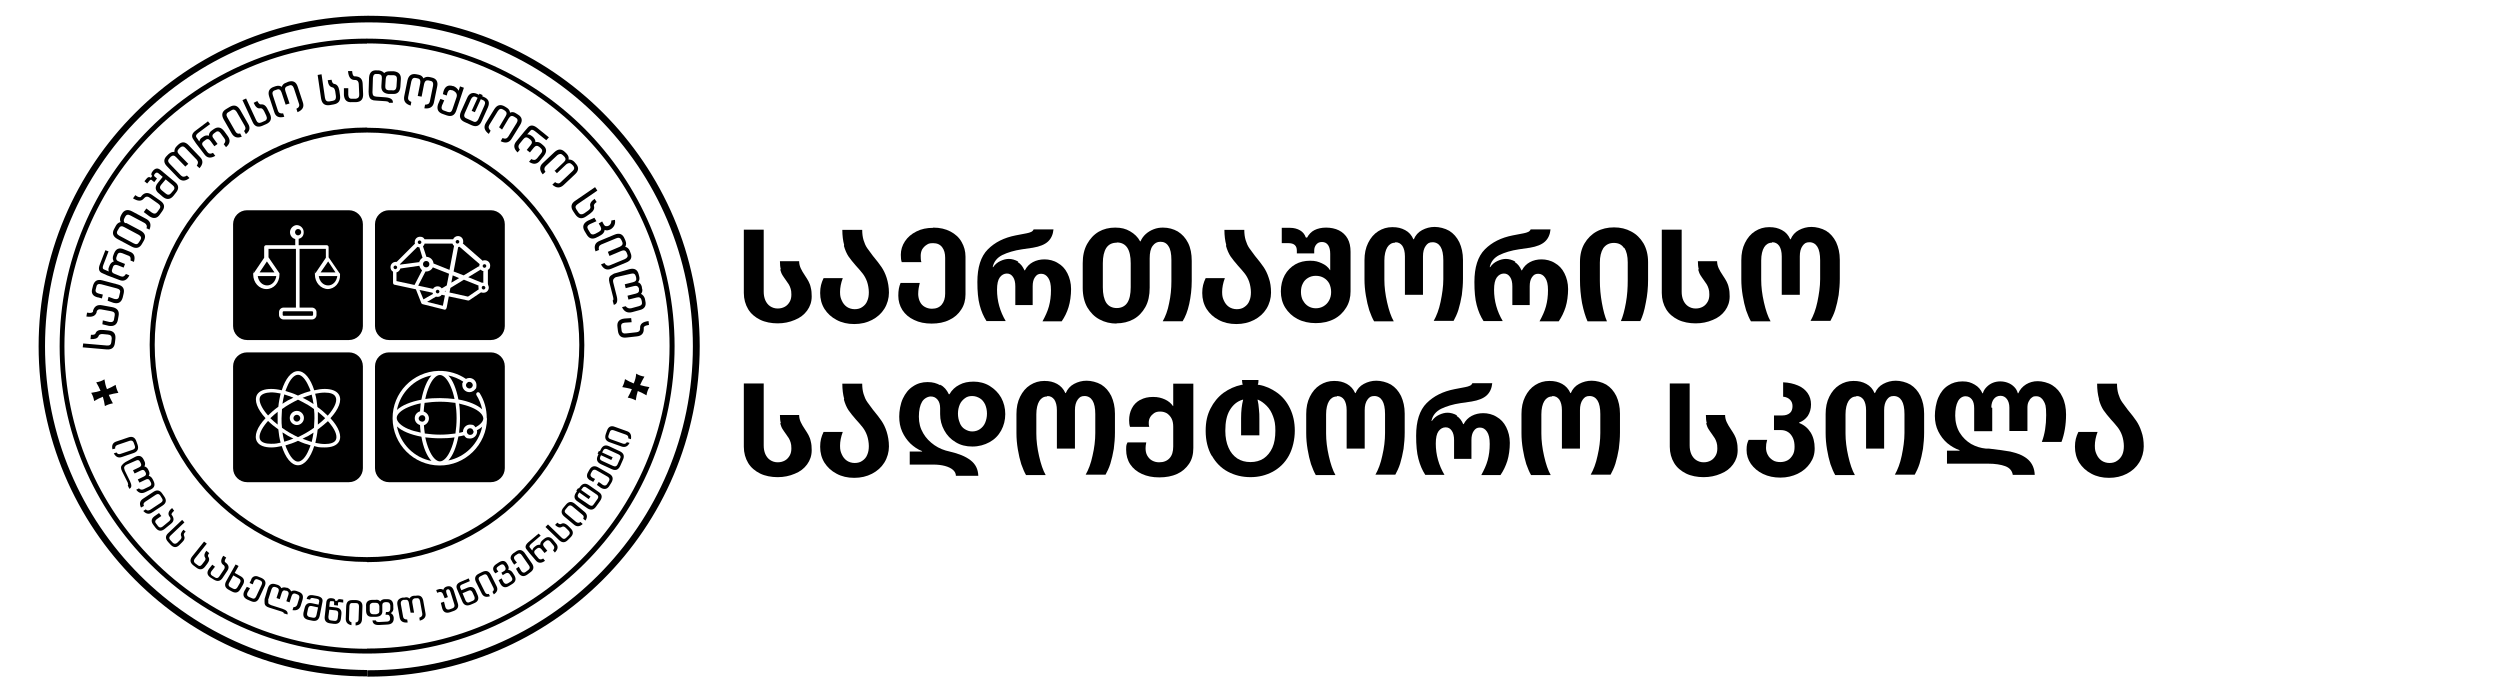 <svg xmlns="http://www.w3.org/2000/svg" id="Layer_1" viewBox="0 0 1094 298"><defs><style>      .st0 {        fill: none;      }      .st1 {        isolation: isolate;      }      .st2 {        fill-rule: evenodd;      }    </style></defs><g class="st1"><g class="st1"><path d="M341.7,117.9c-.3-1-.4-2.2-.4-3.6h8.4c0,1.2.3,2.2.7,3.1.4.9,1,1.9,1.8,3.1.7,1,1.2,1.9,1.6,2.6.4.8.8,1.7,1,2.8.3,1.1.4,2.4.4,3.8,0,2.4-.7,4.4-2,6.2-1.3,1.8-3.1,3.2-5.4,4.1-2.3,1-4.8,1.5-7.5,1.5s-5.5-.5-7.7-1.6c-2.2-1.1-4-2.6-5.2-4.6-1.2-2-1.9-4.4-1.9-7.1v-27.7h8.7v27.1c0,1.4.2,2.6.7,3.8.5,1.1,1.2,2,2.1,2.6.9.6,2,1,3.3,1s2.3-.3,3.2-.8c.9-.5,1.6-1.3,2.1-2.2.5-.9.7-1.9.7-3.1s-.1-1.8-.3-2.5c-.2-.7-.5-1.4-.8-1.9s-.7-1.1-1.3-1.9c-.6-.8-1.1-1.6-1.5-2.2-.4-.6-.7-1.5-1-2.5Z"></path><path d="M369.4,107.2c-.5-1.8-.8-4.1-.8-6.6h8.7c0,1.7.2,3.2.6,4.5.4,1.3.9,2.5,1.6,3.5.7,1,1.5,2.1,2.5,3.4,1.6,1.9,2.8,3.5,3.7,4.8.9,1.3,1.7,2.9,2.3,4.8s1,4.1,1,6.5-.7,4.9-2,7-3.1,3.7-5.4,4.9c-2.3,1.2-4.9,1.8-7.8,1.8s-5.5-.6-7.7-1.8c-2.3-1.2-4-2.8-5.3-4.8-1.3-2.1-1.9-4.4-1.9-7s.5-4.4,1.5-6.5h8.4c-.8,2.1-1.2,4.2-1.2,6.1s.3,2.7.8,3.8c.5,1.1,1.2,2,2.2,2.7.9.6,2.1,1,3.4,1s2.5-.3,3.4-1c.9-.6,1.7-1.5,2.1-2.6.5-1.1.7-2.4.7-3.8s-.3-3.3-.8-4.7c-.5-1.4-1.2-2.6-1.9-3.5-.8-1-1.8-2.2-3.1-3.6-1.2-1.4-2.2-2.6-3.1-3.9-.8-1.2-1.5-2.8-2-4.6Z"></path><path d="M408.4,99.6c2.9,0,5.4.6,7.5,1.7,2.1,1.1,3.8,2.6,4.9,4.6,1.1,1.9,1.7,4,1.7,6.4v16.5c0,2.5-.6,4.8-1.9,6.7-1.2,1.9-3,3.5-5.2,4.5-2.2,1.1-4.8,1.6-7.7,1.6s-5.5-.5-7.7-1.6c-2.2-1-3.9-2.5-5.1-4.3-1.2-1.9-1.8-4-1.8-6.3s.3-4,1-5.6h8.4c-.2.9-.4,1.7-.5,2.4-.1.7-.2,1.5-.2,2.5s.3,2.5.8,3.4c.5,1,1.2,1.7,2.1,2.2.9.5,1.9.8,3.1.8,1.9,0,3.3-.6,4.3-1.8,1-1.2,1.5-2.8,1.5-4.8v-15.7c0-1.9-.4-3.4-1.3-4.6s-2.2-1.8-4-1.8-2.1.3-2.9.8c-.8.5-1.4,1.2-1.9,2-.4.8-.6,1.8-.6,2.7s0,2,.3,2.8h-8.6c-.3-.8-.4-1.9-.4-3.2,0-2.1.6-4.1,1.8-5.9,1.2-1.8,2.8-3.2,5-4.3,2.1-1.1,4.6-1.6,7.3-1.6Z"></path><path d="M445.4,114.7c1.3.8,2.2,2,2.9,3.6h.2c.8-1.6,2-2.8,3.5-3.6,1.5-.8,3.2-1.2,5.1-1.2s4.1.5,5.8,1.6c1.8,1,3.2,2.5,4.2,4.5,1,2,1.6,4.3,1.6,6.9s-.4,5.7-1.1,7.9c-.7,2.3-1.7,4.3-3,6.2h-8.4c1.2-2.2,2.2-4.3,2.8-6.5.6-2.2.9-4.5.9-7.1s-.4-4.2-1.2-5.4c-.8-1.2-1.8-1.8-3.1-1.8s-2,.5-2.7,1.5c-.7,1-1,2.3-1,4v8.2h-7.6v-8.2c0-1.7-.3-3.1-1-4.1s-1.5-1.5-2.7-1.5-2.3.6-3.1,1.7c-.8,1.1-1.2,2.9-1.2,5.4,0,4.9,1.3,9.5,3.8,13.7h-8.4c-1.3-2-2.3-4.3-3-7-.7-2.6-1-6-1-10.1,0-6.4,1.5-11.2,4.6-14.3,3.1-3.1,7.1-5.1,12.2-6.1l4.7-.9c.8-.1,1.5-.4,2-.6s.9-.6,1.1-1.1h8.7c-.2,2.2-1,4-2.4,5.3-1.4,1.3-3.6,2.2-6.6,2.7l-4.8.7c-3.4.5-6.3,1.4-8.6,2.5-2.3,1.2-3.7,2.9-4.2,5.3h.2c.8-1.2,1.9-2.1,3.2-2.7,1.3-.6,2.5-.9,3.7-.9s2.8.4,4.1,1.2Z"></path><path d="M488.7,141.6c-2.8,0-5.3-.6-7.5-1.8-2.3-1.2-4-3-5.4-5.3-1.3-2.3-2-5.2-2-8.5v-10.8c0-3.3.6-6,1.9-8.4,1.3-2.3,2.9-4.1,5.1-5.4,2.1-1.2,4.5-1.8,7.2-1.8s4.6.5,6.5,1.6c1.9,1.1,3.4,2.5,4.4,4.4h.2c.5-1.2,1.3-2.3,2.3-3.2,1-.9,2.2-1.6,3.5-2.1,1.3-.5,2.6-.7,4-.7,2.4,0,4.6.6,6.5,1.7,1.9,1.2,3.4,2.8,4.5,5,1.1,2.2,1.6,4.8,1.6,7.9v8.7c0,3.5-.4,6.9-1.1,10.1-.7,3.2-1.7,5.7-2.9,7.6h-8.7c1.2-2.1,2.2-4.7,2.8-7.9.7-3.2,1-6.4,1-9.6v-9.3c0-2.8-.4-4.8-1.3-6.1-.8-1.3-2-1.9-3.5-1.9s-2.5.6-3.4,1.8-1.3,3-1.3,5.5v12.8c0,3.3-.6,6.2-1.9,8.5-1.3,2.3-3,4.1-5.2,5.3-2.2,1.2-4.7,1.8-7.5,1.8ZM488.7,106.2c-2.1,0-3.6.8-4.6,2.3-1,1.6-1.5,3.8-1.5,6.7v10.5c0,3,.5,5.2,1.5,6.8,1,1.5,2.6,2.3,4.6,2.3s3.6-.8,4.6-2.3c1-1.5,1.5-3.8,1.5-6.8v-10.5c0-3-.5-5.3-1.5-6.8-1-1.5-2.5-2.3-4.6-2.3Z"></path><path d="M536.6,107.2c-.5-1.8-.8-4.1-.8-6.6h8.7c0,1.7.2,3.2.6,4.5.4,1.3.9,2.5,1.6,3.5.7,1,1.5,2.1,2.5,3.4,1.6,1.9,2.8,3.5,3.7,4.8.9,1.3,1.7,2.9,2.3,4.8.7,1.9,1,4.1,1,6.5s-.7,4.9-2,7c-1.3,2.1-3.1,3.7-5.4,4.9-2.3,1.2-4.9,1.8-7.8,1.8s-5.5-.6-7.7-1.8c-2.3-1.2-4-2.8-5.3-4.8-1.3-2.1-1.9-4.4-1.9-7s.5-4.4,1.5-6.5h8.4c-.8,2.1-1.2,4.2-1.2,6.1s.3,2.7.8,3.8c.5,1.1,1.2,2,2.2,2.7.9.6,2.1,1,3.4,1s2.5-.3,3.4-1c.9-.6,1.7-1.5,2.1-2.6.5-1.1.7-2.4.7-3.8s-.3-3.3-.8-4.7c-.5-1.4-1.2-2.6-1.9-3.5-.8-1-1.8-2.2-3.1-3.6-1.2-1.4-2.2-2.6-3.1-3.9-.8-1.2-1.5-2.8-2-4.6Z"></path><path d="M571.9,104.1c.8-1.5,1.9-2.7,3.3-3.4,1.4-.7,3.1-1.1,5.1-1.1s4,.4,5.6,1.2c1.6.8,2.9,2,3.8,3.6.9,1.6,1.3,3.5,1.3,5.8v17.3c0,2.6-.6,5-1.9,7.1-1.3,2.1-3,3.8-5.3,5-2.3,1.2-5,1.8-8,1.8s-5.7-.6-8-1.8c-2.3-1.2-4.1-2.9-5.4-5-1.3-2.1-1.9-4.5-1.9-7.1s.6-5.1,1.7-7.1c1.1-2,2.7-3.6,4.6-4.7s4.1-1.6,6.5-1.6,3.5.4,5.1,1.1c1.6.7,2.8,1.7,3.6,3h.1v-7.1c0-1.6-.3-2.9-.9-3.8-.6-.9-1.5-1.4-2.7-1.4s-1.9.4-2.5,1.1-.9,1.6-.9,2.6v1.3h-7.6v-1.2c0-2.2-1.2-3.3-3.7-3.3h-2.9v-6.7h3.7c1.6,0,3.1.4,4.3,1.1,1.2.7,2.1,1.8,2.5,3.1h.3ZM570.2,131.5c.6,1.1,1.3,1.9,2.3,2.5s2.1.9,3.3.9,2.4-.3,3.4-.9,1.8-1.4,2.4-2.5c.6-1.1.9-2.3.9-3.7s-.3-2.6-.8-3.7c-.6-1.1-1.4-1.9-2.4-2.5-1-.6-2.2-.9-3.5-.9s-2.4.3-3.4.9c-1,.6-1.8,1.4-2.3,2.5-.6,1.1-.8,2.3-.8,3.7s.3,2.6.8,3.6Z"></path><path d="M610.5,106.2c-1.4,0-2.6.7-3.4,2s-1.3,3.3-1.3,5.8v8.4c0,3.1.4,6.4,1.2,9.9.8,3.5,1.7,6.2,2.9,8.3h-8.6c-.7-1.2-1.4-2.8-2.1-4.8-.6-1.9-1.1-4.1-1.5-6.5-.4-2.4-.6-4.7-.6-7.1v-8.3c0-2.9.5-5.4,1.6-7.6,1.1-2.2,2.5-3.9,4.4-5.1,1.9-1.2,3.9-1.8,6.2-1.8s3.9.4,5.6,1.3,2.8,2.2,3.6,4h.2c.7-1.7,1.9-3.1,3.6-4,1.7-.9,3.5-1.4,5.5-1.4s4.5.6,6.4,1.7c1.9,1.2,3.3,2.8,4.4,5,1,2.2,1.6,4.7,1.6,7.7v8.3c0,2.4-.2,4.7-.5,7.1-.4,2.4-.9,4.5-1.5,6.5-.6,1.9-1.4,3.5-2.1,4.8h-8.7c1.2-2.1,2.3-4.9,3-8.3s1.2-6.7,1.2-9.9v-8.3c0-2.6-.4-4.6-1.2-5.9-.8-1.3-2-2-3.5-2s-2.2.5-3,1.6c-.8,1.1-1.2,2.6-1.2,4.6v16.8h-7.9v-16.8c0-2-.4-3.5-1.1-4.6-.8-1.1-1.8-1.6-3.1-1.6Z"></path><path d="M662.9,114.7c1.3.8,2.2,2,2.9,3.6h.2c.8-1.6,2-2.8,3.5-3.6s3.2-1.2,5.1-1.2,4.1.5,5.8,1.6c1.8,1,3.2,2.5,4.2,4.5s1.6,4.3,1.6,6.9-.4,5.7-1.1,7.9-1.7,4.3-3,6.2h-8.4c1.2-2.2,2.2-4.3,2.8-6.5.6-2.2.9-4.5.9-7.1s-.4-4.2-1.2-5.4c-.8-1.2-1.8-1.8-3.1-1.8s-2,.5-2.7,1.5c-.7,1-1,2.3-1,4v8.2h-7.6v-8.2c0-1.7-.3-3.1-1-4.1s-1.5-1.5-2.7-1.5-2.3.6-3.1,1.7c-.8,1.1-1.2,2.9-1.2,5.4,0,4.9,1.3,9.5,3.8,13.7h-8.4c-1.3-2-2.3-4.3-3-7-.7-2.6-1-6-1-10.1,0-6.4,1.5-11.2,4.6-14.3,3.1-3.1,7.1-5.1,12.2-6.1l4.7-.9c.8-.1,1.5-.4,2-.6s.9-.6,1.1-1.1h8.7c-.2,2.2-1,4-2.4,5.3s-3.6,2.2-6.6,2.7l-4.8.7c-3.4.5-6.3,1.4-8.6,2.5-2.3,1.2-3.7,2.9-4.2,5.3h.2c.8-1.2,1.9-2.1,3.2-2.7,1.3-.6,2.5-.9,3.7-.9s2.8.4,4.1,1.2Z"></path><path d="M710.7,108.6c-1-1.6-2.5-2.3-4.5-2.3s-3.5.8-4.6,2.3c-1,1.6-1.5,3.7-1.5,6.3v7.9c0,3.2.3,6.5.9,9.8s1.3,6,2.2,8h-8.5c-.9-2-1.7-4.6-2.4-8-.6-3.4-.9-6.7-.9-10.2v-7.8c0-3.2.7-5.9,2-8.1s3.1-4,5.3-5.2c2.2-1.2,4.8-1.8,7.6-1.8s5.3.6,7.5,1.8c2.3,1.2,4,2.9,5.4,5.2,1.3,2.3,2,5,2,8.2v7.7c0,3.4-.3,6.8-1,10.1-.6,3.4-1.4,6-2.4,8h-8.5c.9-2,1.6-4.7,2.2-8,.6-3.3.8-6.6.8-9.8v-7.9c0-2.7-.5-4.8-1.5-6.4Z"></path><path d="M743.4,117.9c-.3-1-.4-2.2-.4-3.6h8.4c0,1.2.3,2.2.7,3.1s1,1.9,1.8,3.1c.7,1,1.2,1.9,1.6,2.6.4.8.8,1.7,1,2.8.3,1.1.4,2.4.4,3.8,0,2.4-.7,4.4-2,6.2-1.3,1.8-3.1,3.2-5.4,4.1-2.3,1-4.8,1.5-7.5,1.5s-5.5-.5-7.7-1.6c-2.2-1.1-4-2.6-5.2-4.6-1.2-2-1.9-4.4-1.9-7.1v-27.7h8.7v27.1c0,1.4.2,2.6.7,3.8.5,1.1,1.2,2,2.1,2.6.9.6,2,1,3.3,1s2.3-.3,3.2-.8c.9-.5,1.6-1.3,2.1-2.2.5-.9.7-1.9.7-3.1s-.1-1.8-.3-2.5c-.2-.7-.5-1.4-.8-1.9-.3-.5-.7-1.1-1.3-1.9-.6-.8-1.1-1.6-1.5-2.2-.4-.6-.7-1.5-1-2.5Z"></path><path d="M775.4,106.2c-1.4,0-2.6.7-3.4,2s-1.3,3.3-1.3,5.8v8.4c0,3.1.4,6.4,1.2,9.9.8,3.5,1.7,6.2,2.9,8.3h-8.6c-.7-1.2-1.4-2.8-2.1-4.8-.6-1.9-1.1-4.1-1.5-6.5-.4-2.4-.6-4.7-.6-7.1v-8.3c0-2.9.5-5.4,1.6-7.6,1.1-2.2,2.5-3.9,4.4-5.1,1.9-1.2,3.9-1.8,6.2-1.8s3.9.4,5.6,1.3,2.8,2.2,3.6,4h.2c.7-1.7,1.9-3.1,3.6-4,1.7-.9,3.5-1.4,5.5-1.4s4.5.6,6.4,1.7c1.9,1.2,3.3,2.8,4.4,5,1,2.2,1.6,4.7,1.6,7.7v8.3c0,2.4-.2,4.7-.5,7.1-.4,2.4-.9,4.5-1.5,6.5-.6,1.9-1.4,3.5-2.1,4.8h-8.7c1.2-2.1,2.3-4.9,3-8.3s1.2-6.7,1.2-9.9v-8.3c0-2.6-.4-4.6-1.2-5.9-.8-1.3-2-2-3.5-2s-2.2.5-3,1.6c-.8,1.1-1.2,2.6-1.2,4.6v16.8h-7.9v-16.8c0-2-.4-3.5-1.1-4.6-.8-1.1-1.8-1.6-3.1-1.6Z"></path></g><g class="st1"><path d="M341.7,185.2c-.3-1-.4-2.2-.4-3.6h8.4c0,1.2.3,2.2.7,3.1.4.9,1,1.9,1.8,3.1.7,1,1.2,1.9,1.6,2.6.4.8.8,1.7,1,2.8.3,1.1.4,2.4.4,3.8,0,2.4-.7,4.4-2,6.2-1.3,1.8-3.1,3.2-5.4,4.1-2.3,1-4.8,1.5-7.5,1.5s-5.5-.5-7.7-1.6c-2.2-1.1-4-2.6-5.2-4.6-1.2-2-1.9-4.4-1.9-7.1v-27.7h8.7v27.1c0,1.4.2,2.6.7,3.8.5,1.1,1.2,2,2.1,2.6.9.6,2,1,3.3,1s2.3-.3,3.2-.8c.9-.5,1.6-1.3,2.1-2.2.5-.9.7-1.9.7-3.1s-.1-1.8-.3-2.5c-.2-.7-.5-1.4-.8-1.9s-.7-1.1-1.3-1.9c-.6-.8-1.1-1.6-1.5-2.2-.4-.6-.7-1.5-1-2.5Z"></path><path d="M369.4,174.5c-.5-1.8-.8-4.1-.8-6.6h8.7c0,1.7.2,3.2.6,4.5.4,1.3.9,2.5,1.6,3.5.7,1,1.5,2.1,2.5,3.4,1.6,1.9,2.8,3.5,3.7,4.8.9,1.3,1.7,2.9,2.3,4.8s1,4.1,1,6.5-.7,4.9-2,7-3.1,3.7-5.4,4.9c-2.3,1.2-4.9,1.8-7.8,1.8s-5.5-.6-7.7-1.8c-2.3-1.2-4-2.8-5.3-4.8-1.3-2.1-1.9-4.4-1.9-7s.5-4.4,1.5-6.5h8.4c-.8,2.1-1.2,4.2-1.2,6.1s.3,2.7.8,3.8c.5,1.1,1.2,2,2.2,2.7.9.6,2.1,1,3.4,1s2.5-.3,3.4-1c.9-.6,1.7-1.5,2.1-2.6.5-1.1.7-2.4.7-3.8s-.3-3.3-.8-4.7c-.5-1.4-1.2-2.6-1.9-3.5-.8-1-1.8-2.2-3.1-3.6-1.2-1.4-2.2-2.6-3.1-3.9-.8-1.2-1.5-2.8-2-4.6Z"></path><path d="M411.4,168.3c1.7.9,2.9,2.3,3.8,4.2h.3c1-1.8,2.5-3.2,4.3-4.1,1.8-1,3.9-1.4,6.3-1.4s4.9.6,7,1.9c2.1,1.3,3.8,3,5,5.1,1.2,2.2,1.8,4.6,1.8,7.2s-.6,5-1.8,7.2c-1.2,2.2-2.9,3.9-5.1,5.1s-4.7,1.9-7.5,1.9-5.2-.6-7.3-1.9c-2.2-1.3-3.8-3-5-5.2s-1.8-4.5-1.8-7.1v-2.6c0-1.6-.4-2.9-1.2-3.8-.8-.9-1.7-1.3-2.9-1.3s-2.9.8-3.8,2.3c-.9,1.5-1.4,3.7-1.4,6.5s.6,5.1,1.9,7.3c1.2,2.1,2.9,3.8,4.9,5.2s4.3,2.3,6.7,2.8c3.9.9,6.9,2.1,9.1,3.8s3.3,3.9,3.4,6.8h-9.8c0-1-.5-1.9-1.3-2.6-.8-.7-2-1.3-3.5-1.7-1.5-.4-3.2-.6-5.1-.6h-10.3v-5.7h5.4v-.2c-1.9-.7-3.6-1.9-5.1-3.3-1.5-1.5-2.7-3.2-3.6-5.2-.9-2-1.3-4.2-1.3-6.6s.5-5.6,1.6-7.9c1.1-2.3,2.5-4.1,4.4-5.3,1.9-1.3,4-1.9,6.4-1.9s3.9.5,5.6,1.4ZM420,185.1c.5,1.2,1.2,2.1,2.2,2.7s2,1,3.2,1,2.4-.3,3.4-1c1-.7,1.8-1.6,2.3-2.8s.8-2.5.8-4-.3-2.8-.8-4c-.6-1.2-1.3-2.1-2.3-2.7s-2.1-1-3.4-1-2.3.3-3.2,1-1.7,1.5-2.2,2.7c-.5,1.2-.8,2.5-.8,4s.3,2.9.8,4Z"></path><path d="M458.2,173.5c-1.4,0-2.6.7-3.4,2s-1.3,3.3-1.3,5.8v8.4c0,3.1.4,6.4,1.2,9.9s1.7,6.2,2.9,8.3h-8.6c-.7-1.2-1.4-2.8-2.1-4.8-.6-1.9-1.1-4.1-1.5-6.5-.4-2.4-.6-4.7-.6-7.1v-8.3c0-2.9.5-5.4,1.6-7.6,1.1-2.2,2.5-3.9,4.4-5.1,1.9-1.2,3.9-1.8,6.2-1.8s3.9.4,5.6,1.3c1.6.9,2.8,2.2,3.6,4h.2c.7-1.7,1.9-3.1,3.6-4,1.7-.9,3.5-1.4,5.5-1.4s4.5.6,6.4,1.7c1.9,1.2,3.3,2.8,4.4,5,1,2.2,1.6,4.7,1.6,7.7v8.3c0,2.4-.2,4.7-.5,7.1-.4,2.4-.9,4.5-1.5,6.5-.6,1.9-1.4,3.5-2.1,4.8h-8.7c1.2-2.1,2.3-4.9,3-8.3.8-3.4,1.2-6.7,1.2-9.9v-8.3c0-2.6-.4-4.6-1.2-5.9-.8-1.3-2-2-3.5-2s-2.2.5-3,1.6-1.2,2.6-1.2,4.6v16.8h-7.9v-16.8c0-2-.4-3.5-1.1-4.6-.8-1.1-1.8-1.6-3.1-1.6Z"></path><path d="M499,175c1.6-.9,3.4-1.3,5.6-1.3s3.6.4,5.2,1.1c1.5.7,2.7,1.7,3.5,2.9h.1v-9.8h8.8v28.1c0,2.8-.6,5.1-1.9,7-1.3,1.9-3,3.4-5.2,4.4-2.2,1-4.8,1.5-7.8,1.5s-5.4-.5-7.6-1.5-3.9-2.4-5.1-4.2c-1.2-1.8-1.8-4-1.8-6.4s.2-2.2.6-3.2h8.2c-.2,1-.3,1.8-.3,2.5,0,1.2.2,2.3.7,3.2.5.9,1.2,1.7,2.1,2.2.9.5,1.9.8,3.1.8,2,0,3.5-.6,4.6-1.8,1.1-1.2,1.6-2.9,1.6-5.1v-8.7c0-1.3-.2-2.5-.7-3.5s-1.2-1.7-2-2.3c-.9-.5-1.8-.8-3-.8s-1.9.2-2.7.7c-.7.5-1.3,1.1-1.7,1.8-.4.7-.6,1.5-.6,2.3s0,1.2.2,1.9h-8.4c-.3-.9-.4-1.8-.4-2.9,0-1.9.4-3.7,1.2-5.2.8-1.6,2-2.8,3.6-3.7Z"></path><path d="M530.2,199.4c-1.7-3-2.6-6.7-2.6-10.8s.7-7,2.1-9.8,3.3-5.1,5.7-6.9c2.4-1.7,5-2.9,7.9-3.5h.5c0-.3-.2-.6-.2-1,0-.4-.1-.8-.1-1.1h7.2c0,.6,0,1.3-.3,2.1h.5c2.9.5,5.5,1.7,7.9,3.4,2.4,1.7,4.3,4,5.7,6.9s2.1,6.1,2.1,9.8-.9,7.8-2.6,10.9c-1.7,3.1-4.1,5.4-7,7-3,1.6-6.2,2.4-9.8,2.4s-6.9-.8-9.9-2.4c-3-1.6-5.3-4-7-7ZM536.2,188.6c0,2.8.5,5.3,1.4,7.3.9,2.1,2.2,3.6,3.8,4.7,1.7,1.1,3.6,1.6,5.8,1.6s4.1-.5,5.8-1.6c1.6-1.1,2.9-2.7,3.8-4.7s1.3-4.5,1.3-7.4-.3-4.4-1-6.3c-.7-1.9-1.6-3.4-2.8-4.6-1.2-1.2-2.4-2.1-3.8-2.7h-.2c.3,1.3.5,2.6.6,4.1.2,1.5.2,2.9.2,4.2v7.3h-8v-7.5c0-3.1.3-5.8.9-8.1h-.2c-2.4.7-4.2,2.2-5.6,4.5-1.4,2.3-2,5.3-2,9Z"></path><path d="M585,173.5c-1.4,0-2.6.7-3.4,2s-1.3,3.3-1.3,5.8v8.4c0,3.1.4,6.4,1.2,9.9.8,3.5,1.7,6.2,2.9,8.3h-8.6c-.7-1.2-1.4-2.8-2.1-4.8-.6-1.9-1.1-4.1-1.5-6.5-.4-2.4-.6-4.7-.6-7.1v-8.3c0-2.9.5-5.4,1.6-7.6,1.1-2.2,2.5-3.9,4.4-5.1,1.9-1.2,3.9-1.8,6.2-1.8s3.9.4,5.6,1.3c1.6.9,2.8,2.2,3.6,4h.2c.7-1.7,1.9-3.1,3.6-4,1.7-.9,3.5-1.4,5.5-1.4s4.5.6,6.4,1.7c1.9,1.2,3.3,2.8,4.4,5,1,2.2,1.6,4.7,1.6,7.7v8.3c0,2.4-.2,4.7-.5,7.1-.4,2.4-.9,4.5-1.5,6.5-.6,1.9-1.4,3.5-2.1,4.8h-8.7c1.2-2.1,2.3-4.9,3-8.3.8-3.4,1.2-6.7,1.2-9.9v-8.3c0-2.6-.4-4.6-1.2-5.9-.8-1.3-2-2-3.5-2s-2.2.5-3,1.6c-.8,1.1-1.2,2.6-1.2,4.6v16.8h-7.9v-16.8c0-2-.4-3.5-1.1-4.6-.8-1.1-1.8-1.6-3.1-1.6Z"></path><path d="M637.4,182c1.3.8,2.2,2,2.9,3.6h.2c.8-1.6,2-2.8,3.5-3.6s3.2-1.2,5.1-1.2,4.1.5,5.8,1.6c1.8,1,3.2,2.5,4.2,4.5s1.6,4.3,1.6,6.9-.4,5.7-1.1,7.9-1.7,4.3-3,6.2h-8.4c1.2-2.2,2.2-4.3,2.8-6.5.6-2.2.9-4.5.9-7.1s-.4-4.2-1.2-5.4c-.8-1.2-1.8-1.8-3.1-1.8s-2,.5-2.7,1.5c-.7,1-1,2.3-1,4v8.2h-7.6v-8.2c0-1.7-.3-3.1-1-4.1s-1.5-1.5-2.7-1.5-2.3.6-3.1,1.7c-.8,1.1-1.2,2.9-1.2,5.4,0,4.9,1.3,9.5,3.8,13.7h-8.4c-1.3-2-2.3-4.3-3-7-.7-2.6-1-6-1-10.1,0-6.4,1.5-11.2,4.6-14.3,3.1-3.1,7.1-5.1,12.2-6.1l4.7-.9c.8-.1,1.5-.4,2-.6s.9-.6,1.1-1.1h8.7c-.2,2.2-1,4-2.4,5.3s-3.6,2.2-6.6,2.7l-4.8.7c-3.4.5-6.3,1.4-8.6,2.5-2.3,1.2-3.7,2.9-4.2,5.3h.2c.8-1.2,1.9-2.1,3.2-2.7,1.3-.6,2.5-.9,3.7-.9s2.8.4,4.1,1.2Z"></path><path d="M679.2,173.5c-1.4,0-2.6.7-3.4,2s-1.3,3.3-1.3,5.8v8.4c0,3.1.4,6.4,1.2,9.9.8,3.5,1.7,6.2,2.9,8.3h-8.6c-.7-1.2-1.4-2.8-2.1-4.8-.6-1.9-1.1-4.1-1.5-6.5-.4-2.4-.6-4.7-.6-7.1v-8.3c0-2.9.5-5.4,1.6-7.6,1.1-2.2,2.5-3.9,4.4-5.1,1.9-1.2,3.9-1.8,6.2-1.8s3.9.4,5.6,1.3c1.6.9,2.8,2.2,3.6,4h.2c.7-1.7,1.9-3.1,3.6-4,1.7-.9,3.5-1.4,5.5-1.4s4.5.6,6.4,1.7c1.9,1.2,3.3,2.8,4.4,5,1,2.2,1.6,4.7,1.6,7.7v8.3c0,2.4-.2,4.7-.5,7.1-.4,2.4-.9,4.5-1.5,6.5-.6,1.9-1.4,3.5-2.1,4.8h-8.7c1.2-2.1,2.3-4.9,3-8.3.8-3.4,1.2-6.7,1.2-9.9v-8.3c0-2.6-.4-4.6-1.2-5.9-.8-1.3-2-2-3.5-2s-2.2.5-3,1.6c-.8,1.1-1.2,2.6-1.2,4.6v16.8h-7.9v-16.8c0-2-.4-3.5-1.1-4.6-.8-1.1-1.8-1.6-3.1-1.6Z"></path><path d="M746.9,185.2c-.3-1-.4-2.2-.4-3.6h8.4c0,1.2.3,2.2.7,3.1.4.9,1,1.9,1.8,3.1.7,1,1.2,1.9,1.6,2.6s.8,1.7,1,2.8c.3,1.1.4,2.4.4,3.8,0,2.4-.7,4.4-2,6.2-1.3,1.8-3.1,3.2-5.4,4.1-2.3,1-4.8,1.5-7.5,1.5s-5.5-.5-7.7-1.6-4-2.6-5.2-4.6c-1.2-2-1.9-4.4-1.9-7.1v-27.7h8.7v27.1c0,1.4.2,2.6.7,3.8.5,1.1,1.2,2,2.1,2.6.9.6,2,1,3.3,1s2.3-.3,3.2-.8c.9-.5,1.6-1.3,2.1-2.2.5-.9.7-1.9.7-3.1s-.1-1.8-.3-2.5-.5-1.4-.8-1.9c-.3-.5-.7-1.1-1.3-1.9-.6-.8-1.1-1.6-1.5-2.2-.4-.6-.7-1.5-1-2.5Z"></path><path d="M772.8,195.9c0,1.2.3,2.3.8,3.2.5,1,1.3,1.7,2.2,2.3s2.1.8,3.3.8,2.3-.3,3.2-.8c.9-.5,1.6-1.3,2.2-2.3s.8-2.2.8-3.6-.2-2.7-.7-3.8c-.5-1.1-1.2-2-2.1-2.6s-2-.9-3.2-.9h-3v-6.4h3.7c1.4,0,2.5-.4,3.3-1.1.8-.7,1.1-1.8,1.1-3s-.4-2.1-1.1-2.8c-.7-.7-1.7-1.2-3-1.3v-6.3c2.5.1,4.6.6,6.5,1.4s3.2,1.9,4.2,3.3c1,1.4,1.5,3.1,1.5,5s-.5,3.6-1.4,5c-1,1.4-2.2,2.3-3.8,2.9v.2c2.1.8,3.8,2.2,5,4.1s1.8,4.3,1.8,7-.7,4.6-2,6.5-3.1,3.5-5.4,4.6c-2.3,1.1-4.8,1.7-7.6,1.7s-5.3-.5-7.6-1.6c-2.3-1.1-4-2.6-5.3-4.4-1.3-1.9-1.9-3.9-1.9-6.1s.3-3.1.9-4.4h8.1c-.2.7-.3,1.3-.4,1.8,0,.5-.1,1.1-.1,1.8Z"></path><path d="M812.3,173.5c-1.4,0-2.6.7-3.4,2s-1.3,3.3-1.3,5.8v8.4c0,3.1.4,6.4,1.2,9.9.8,3.5,1.7,6.2,2.9,8.3h-8.6c-.7-1.2-1.4-2.8-2.1-4.8-.6-1.9-1.1-4.1-1.5-6.5-.4-2.4-.6-4.7-.6-7.1v-8.3c0-2.9.5-5.4,1.6-7.6,1.1-2.2,2.5-3.9,4.4-5.1,1.9-1.2,3.9-1.8,6.2-1.8s3.9.4,5.6,1.3,2.8,2.2,3.6,4h.2c.7-1.7,1.9-3.1,3.6-4,1.7-.9,3.5-1.4,5.5-1.4s4.5.6,6.4,1.7c1.9,1.2,3.3,2.8,4.4,5,1,2.2,1.6,4.7,1.6,7.7v8.3c0,2.4-.2,4.7-.5,7.1-.4,2.4-.9,4.5-1.5,6.5-.6,1.9-1.4,3.5-2.1,4.8h-8.7c1.2-2.1,2.3-4.9,3-8.3s1.2-6.7,1.2-9.9v-8.3c0-2.6-.4-4.6-1.2-5.9-.8-1.3-2-2-3.5-2s-2.2.5-3,1.6c-.8,1.1-1.2,2.6-1.2,4.6v16.8h-7.9v-16.8c0-2-.4-3.5-1.1-4.6-.8-1.1-1.8-1.6-3.1-1.6Z"></path><path d="M871.8,178.5v10.2h-7.9v-10c0-1.7-.3-3-1-3.9-.7-.9-1.6-1.4-2.8-1.4s-2.5.7-3.3,2.2c-.8,1.5-1.2,3.6-1.2,6.3s.7,5.4,2,7.5c1.3,2.1,3,3.7,5,4.9,2,1.1,4.2,1.8,6.4,2h1.3c4.1.5,7.3.9,9.4,1.3,3.6.8,6.2,2,7.9,3.6s2.7,3.8,2.8,6.6h-9.6c-.3-1.8-1.4-3.1-3.3-3.8-1.9-.7-4.4-1.1-7.5-1.1h-18v-5.7h5.5v-.2c-2-.7-3.7-1.7-5.4-3.1-1.6-1.4-2.9-3.1-3.9-5.1s-1.5-4.3-1.5-6.8.5-5.7,1.5-8c1-2.3,2.4-4.1,4.3-5.3,1.8-1.2,3.9-1.8,6.3-1.8s3.7.5,5.3,1.4,2.7,2.2,3.4,3.8h.2c.3-1.1.9-2,1.7-2.8.8-.8,1.7-1.4,2.7-1.8,1-.4,2.1-.6,3.2-.6s2.3.2,3.3.6c1.1.4,2,1,2.8,1.8.8.8,1.3,1.7,1.6,2.8h.2c.7-1.6,1.8-2.9,3.4-3.9,1.5-.9,3.2-1.4,5.1-1.4s4.5.6,6.4,1.8c1.9,1.2,3.4,2.9,4.4,5.1,1.1,2.2,1.6,4.8,1.6,7.7,0,4.5-.7,8.5-2,12h-8.6c1.3-3.4,1.9-7.3,1.9-11.7s-.4-4.9-1.1-6.2-1.8-2.1-3.2-2.1-1.4.2-2,.6c-.6.4-1,1-1.4,1.8s-.5,1.7-.5,2.7v10.1h-7.9v-10.2c0-1.6-.4-2.9-1.1-3.8-.7-.9-1.6-1.4-2.8-1.4s-2.2.5-2.9,1.4c-.7.9-1.1,2.2-1.1,3.7Z"></path><path d="M918.5,174.5c-.5-1.8-.8-4.1-.8-6.6h8.7c0,1.7.2,3.2.6,4.5s.9,2.5,1.6,3.5c.7,1,1.5,2.1,2.5,3.4,1.6,1.9,2.8,3.5,3.7,4.8.9,1.3,1.7,2.9,2.3,4.8.7,1.9,1,4.1,1,6.5s-.7,4.9-2,7c-1.3,2.1-3.1,3.7-5.4,4.9-2.3,1.2-4.9,1.8-7.8,1.8s-5.5-.6-7.7-1.8c-2.3-1.2-4-2.8-5.3-4.8-1.3-2.1-1.9-4.4-1.9-7s.5-4.4,1.5-6.5h8.4c-.8,2.1-1.2,4.2-1.2,6.1s.3,2.7.8,3.8c.5,1.1,1.2,2,2.2,2.7.9.6,2.1,1,3.4,1s2.5-.3,3.4-1c.9-.6,1.7-1.5,2.2-2.6.5-1.1.7-2.4.7-3.8s-.3-3.3-.8-4.7c-.5-1.4-1.2-2.6-1.9-3.5-.8-1-1.8-2.2-3.1-3.6-1.2-1.4-2.2-2.6-3.1-3.9-.8-1.2-1.5-2.8-2-4.6Z"></path></g></g><g><path class="st2" d="M161.5,9.8h-.8v-2.9h.8c39.9,0,76.1,16.2,102.3,42.4,26.2,26.2,42.4,62.3,42.4,102.2s-16.2,76.1-42.4,102.2c-26.2,26.2-62.3,42.4-102.3,42.4h-.8v-2.8h.8c39.1,0,74.6-15.9,100.2-41.5,25.7-25.7,41.5-61.1,41.5-100.2h0c0-39.1-15.9-74.6-41.5-100.2-25.6-25.8-61.1-41.6-100.2-41.6M160.6,286c37.2,0,70.8-15.1,95.2-39.4,24.4-24.3,39.4-58,39.4-95.1s-15.1-70.8-39.4-95.2c-24.4-24.3-58-39.4-95.2-39.4v2.1c36.6,0,69.7,14.8,93.6,38.8,24,24,38.8,57.1,38.8,93.6h0c0,36.6-14.8,69.7-38.8,93.6-24,24-57.1,38.8-93.6,38.8v2.2ZM160.6,246c26.2,0,50-10.6,67.2-27.8s27.9-41,27.9-67.2h0c0-26.3-10.7-50-27.9-67.2s-41-27.9-67.2-27.9v2.1c25.7,0,48.9,10.4,65.7,27.2s27.2,40.1,27.2,65.7h0c0,25.7-10.4,48.9-27.2,65.7s-40.1,27.2-65.7,27.2v2.2ZM160.6,9.8c-38.8.2-73.9,16-99.4,41.5s-41.5,61.1-41.5,100.2h0c0,39.1,15.9,74.6,41.5,100.2,25.5,25.5,60.6,41.3,99.4,41.5v2.8c-39.6,0-75.4-16.2-101.4-42.2-26.1-26.2-42.3-62.4-42.3-102.3s16.2-76.1,42.4-102.2C85.3,23.3,121.1,7.2,160.7,6.9v2.9h-.1ZM160.6,16.9h0c-37.2,0-70.8,15.1-95.1,39.4-24.4,24.4-39.4,58-39.4,95.2h0c0,37.2,15.1,70.8,39.4,95.1,24.3,24.4,58,39.4,95.1,39.4h0v-2.1c-36.6,0-69.7-14.8-93.6-38.8-24-24-38.8-57.1-38.8-93.6s14.8-69.7,38.8-93.6c24-24,57.1-38.8,93.6-38.8h0v-2.2ZM160.6,55.8h0c-26.3,0-50,10.6-67.2,27.9-17.2,17.2-27.9,41-27.9,67.2h0c0,26.3,10.7,50,27.9,67.2,17.2,17.2,41,27.8,67.2,27.8h0v-2.1h0c-25.7,0-48.9-10.4-65.7-27.2s-27.2-40-27.2-65.7h0c0-25.7,10.4-48.9,27.2-65.7s40.1-27.2,65.7-27.2v-2.2Z"></path><g><path d="M188.8,164.3c-7.6,1.5-13.6,7.5-15.1,15.1,2.1-2,5.9-3.6,10.7-4.5.9-4.7,2.5-8.5,4.4-10.6Z"></path><path d="M186.1,174.6c2-.3,4.1-.4,6.4-.4s4.4.2,6.4.4c-.4-2-1-3.9-1.7-5.5-1.3-3.1-3.1-5-4.7-5s-3.4,1.9-4.7,5c-.7,1.6-1.3,3.5-1.7,5.5Z"></path><path d="M173.7,186.6c1.5,7.6,7.5,13.7,15.1,15.1-2-2.1-3.6-5.9-4.4-10.6-4.8-.9-8.6-2.5-10.7-4.5Z"></path><path d="M205.4,170c.2,0,.3,0,.5-.1s.4-.2.6-.4c.2-.3.4-.6.4-.9,0-.8-.7-1.5-1.5-1.5s-.5.1-.7.2c-.3.2-.6.5-.7.8,0,.1-.1.3-.1.5,0,.7.7,1.4,1.5,1.4Z"></path><path d="M185,184.5h.1q.1,0,.2-.1c.5-.2.8-.7.8-1.3s-.3-1.1-.8-1.3q-.1,0-.2-.1h-.4c-.3,0-.7.1-.9.3h0c-.3.3-.6.7-.6,1.1s.2.9.6,1.1h0c.2.2.6.3.9.3,0,.1.1,0,.3,0Z"></path><path d="M185.8,176.3c-.2,1.2-.3,2.5-.4,3.8,1.3.4,2.3,1.6,2.3,3s-1,2.6-2.2,3c.1,1.2.2,2.4.4,3.6,2.1.3,4.4.5,6.7.5s4.6-.2,6.7-.5c.3-2.1.5-4.3.5-6.7s-.2-4.6-.5-6.7c-2.1-.3-4.4-.5-6.7-.5-2.4,0-4.7.2-6.8.5Z"></path><path d="M178.6,187.7c1.6.7,3.5,1.2,5.5,1.6-.1-1.1-.3-2.1-.3-3.3-1.3-.4-2.3-1.5-2.3-3s1-2.6,2.3-3c.1-1.2.2-2.4.3-3.5-2,.4-3.9,1-5.5,1.7-3.1,1.3-5,3.1-5,4.7s1.9,3.5,5,4.8Z"></path><path d="M198.9,191.4c-2,.3-4.1.4-6.4.4s-4.4-.2-6.4-.4c.4,2,1,3.9,1.7,5.5,1.3,3.1,3.1,5,4.7,5s3.4-1.9,4.7-5c.7-1.6,1.3-3.5,1.7-5.5Z"></path><path d="M214.8,154.2h-44.6c-3.4,0-6.1,2.8-6.1,6.1v44.6c0,3.4,2.8,6.1,6.1,6.1h44.6c3.4,0,6.1-2.8,6.1-6.1v-44.6c0-3.4-2.7-6.1-6.1-6.1ZM213.1,183.2c-.1,11.4-9.5,20.6-20.8,20.5s-20.4-9.2-20.5-20.6c-.1-11.2,8.9-20.5,20.1-20.8,4.5-.1,8.6,1.2,12,3.5h0c.5-.3,1-.4,1.5-.4,1.7,0,3.1,1.4,3.1,3.1s-.3,1.5-.7,2c-.3.4-.8.7-1.3.9-.3.1-.7.2-1.1.2-1.7,0-3.1-1.4-3.1-3.1s.1-.7.2-1c.1-.2.1-.4.2-.5-2-1.3-4.2-2.2-6.5-2.7,2,2.1,3.5,5.9,4.4,10.5,4.6.8,8.3,2.4,10.4,4.3-.5-2.2-1.3-4.3-2.5-6.2-.2-.4-.1-.8.2-1.1h0c.4-.3.9-.2,1.2.2,2,3.2,3.1,6.9,3.1,10.9h0q.1.2.1.3Z"></path><path d="M206.4,178.3c-1.6-.7-3.5-1.2-5.5-1.7.3,2,.4,4.1.4,6.4s-.2,4.4-.4,6.4c.6-.1,1.1-.2,1.7-.4h0c0-1.8,1.4-3.2,3.1-3.2s1.8.5,2.4,1.2c2.1-1.2,3.3-2.5,3.4-3.8v-.2c-.2-1.7-2-3.4-5.1-4.7Z"></path><path d="M208.8,188.8c0,1.7-1.4,3.1-3.1,3.1s-2-.5-2.6-1.4c-.8.2-1.6.4-2.5.5-.9,4.6-2.4,8.4-4.4,10.5,7.4-1.5,13.3-7.4,14.8-14.8-.6.6-1.4,1.1-2.3,1.6,0,.3.1.4.1.5Z"></path><path d="M207.1,188.5c-.1-.6-.7-1.1-1.4-1.1s-1.3.5-1.4,1.2v.3c0,.5.3,1,.7,1.2h0c.2.2.5.2.8.2.7,0,1.2-.4,1.4-1.1h0c0-.1.1-.3.1-.4-.2,0-.2-.2-.2-.3Z"></path></g><g><path d="M116.9,124.9c2.1,0,3.7-1.8,4-4.1h-8.1c.3,2.4,2,4.1,4.1,4.1Z"></path><path d="M131.8,101.6c0-.8-.6-1.4-1.4-1.4h0c-.7,0-1.3.7-1.3,1.4s.6,1.4,1.3,1.4h0c.7,0,1.4-.6,1.4-1.4Z"></path><path d="M124.1,136.2c-.2,0-.4.2-.4.4v1.2c0,.2.2.4.4.4h12.5c.2,0,.4-.2.4-.4v-1.2c0-.2-.2-.4-.4-.4h-12.5Z"></path><polygon points="113.6 119.2 120.1 119.2 116.8 114.4 113.6 119.2"></polygon><path d="M143.6,124.9c2.1,0,3.7-1.8,4-4.1h-8.1c.3,2.4,2,4.1,4.1,4.1Z"></path><path d="M152.7,92h-44.6c-3.4,0-6.1,2.8-6.1,6.1v44.6c0,3.4,2.8,6.1,6.1,6.1h44.6c3.4,0,6.1-2.8,6.1-6.1v-44.6c0-3.3-2.7-6.1-6.1-6.1ZM143.6,126.5c-3.2,0-5.8-2.8-5.8-6.4s0-.4.2-.5h0l4.6-6.8v-3.9h-11.5v25.7h5.4c1.1,0,2,.9,2,2v1.2c0,1.1-.9,2-2,2h-12.4c-1.1,0-2-.9-2-2v-1.2c0-1.1.9-2,2-2h5.4v-25.7h-12v3.7h0l4.8,7h0c0,.2,0,.4,0,.5,0,3.6-2.5,6.4-5.7,6.4s-5.8-2.8-5.8-6.4,0-.4.2-.5h0l4.6-6.8h0v-4.7c0-.4.4-.8.8-.8h12.8v-2.7c-1.3-.3-2.3-1.5-2.3-3s1.3-3,2.9-3.1h0c1.7,0,3.1,1.4,3.1,3.1s-.9,2.6-2.2,2.9v2.8h12.3c.4,0,.8.4.8.8v4.5h0l4.8,7h.1c.1.2.1.4.1.5.2,3.6-2.3,6.4-5.5,6.4Z"></path><polygon points="143.6 114.4 140.3 119.2 146.8 119.2 143.6 114.4"></polygon></g><g><path d="M186.6,112.4h-.3.3Z"></path><path d="M173.8,117c0-.4-.4-.8-.8-.8s-.8.4-.8.8.4.8.8.8.8-.4.8-.8Z"></path><path d="M183.6,106.8c.4,0,.8-.4.8-.8s-.4-.8-.8-.8-.8.4-.8.8c.1.5.4.8.8.8Z"></path><path d="M175,115.8l8.5-1.1c0,0,0,.2-.1.2.2-.9.7-1.6,1.5-2.1h0l-1.4-4.6h.1c-.3,0-.7,0-.9-.2h0l-7.7,7.6c0,0,0,.2,0,.2h0Z"></path><path d="M183.4,115.6v.3-.6.3Z"></path><polygon points="197.5 123.7 200.9 121.7 198.1 120.5 197.5 123.7"></polygon><path d="M200.2,106.6c.4,0,.8-.4.8-.8s-.4-.8-.8-.8-.8.4-.8.8.3.8.8.8Z"></path><path d="M200.5,108.1l-2,10.7,4.4,1.7,6.5-3.9c.1,0,.2,0,.3,0h0c0-.4.1-.7.2-1h0c0,0-8.8-7.6-8.8-7.6h0c-.3,0-.4,0-.6.2Z"></path><path d="M186.6,112.4c1.6,0,3,1.3,3.1,2.9l7,2.8,2-10.5c-.3-.2-.6-.6-.7-1h-12.2c-.1.5-.4.9-.7,1.2h0l1.5,4.6Z"></path><path d="M185.9,106h0Z"></path><path d="M189.7,115.6v-.2.2s0,0,0,0c0,0,0,0,0,0Z"></path><path d="M185.1,115.6c0,.8.6,1.4,1.4,1.4s1.4-.6,1.4-1.4-.6-1.4-1.4-1.4-1.4.6-1.4,1.4Z"></path><path d="M211.6,123.6h-.1v-4.9h.5c-.6,0-1.2-.2-1.6-.7h-.1c0,0-5.4,3.3-5.4,3.3l5.9,2.4h-.1c.3,0,.6,0,.9,0Z"></path><path d="M211.6,125.1h-.1c-.4,0-.7.4-.7.8s.4.8.8.8.8-.4.8-.8-.4-.8-.8-.8Z"></path><path d="M212,115.6c-.4,0-.8.4-.8.8s.4.8.8.8.8-.4.8-.8c0-.5-.4-.8-.8-.8Z"></path><path d="M183.5,116.3h0l-8.3,1.2h0c-.2.8-.9,1.5-1.7,1.7h0v3.8l7.9,1.7,3.3-6.4c-.5-.5-1-1.2-1.2-2Z"></path><path d="M214.8,92h-44.6c-3.4,0-6.1,2.8-6.1,6.1v44.6c0,3.4,2.8,6.1,6.1,6.1h44.6c3.4,0,6.1-2.8,6.1-6.1v-44.6c0-3.3-2.7-6.1-6.1-6.1ZM213.9,125.8c0,1.3-1,2.3-2.3,2.3s-.7,0-1-.3h.1l-5.2,3.5c-.1.1-.3.2-.5.2h-.2l-8.4-1.8-.9,4.8c0,.1-.1.2-.1.3h0c-.1.4-.4.7-.7.7h-.2l-9.6-2.4c-.2-.1-.4-.2-.5-.4l-2.4-6.1-9.3-2c-.4,0-.7-.4-.7-.9v-4.8h0c-.7-.4-1.1-1.1-1.1-2,0-1.3,1-2.3,2.3-2.3h.4l8-8c-.1-.2-.1-.5-.1-.7,0-1.3,1-2.3,2.3-2.3s1.6.5,2,1.1h12.5c.3-.8,1.2-1.4,2.1-1.4,1.3,0,2.3,1,2.3,2.3s-.1.6-.2.9l8.7,7.6h0c.3-.2.6-.2,1-.2,1.3,0,2.3,1,2.3,2.3s-.4,1.5-1,1.9v6h0c0,.6.4,1.1.4,1.7Z"></path><path d="M209.5,125l-6.5-2.6-5.9,3.6-.4,2,8.1,1.8,4.7-3.2h0c-.1-.2-.1-.5-.1-.8-.1-.2,0-.5,0-.8h0Z"></path><path d="M189.5,128.6c-.1,0-.1-.3-.2-.5h0l-5.7-1.2,1.7,4.1,4.2-2.4c0,0,0,0,0,0Z"></path><path d="M191.5,129.9c-.2,0-.5,0-.7-.1l-3.9,2.3h0l6.9,1.7.9-4.5-1.4-.3c-.4.6-1.1.9-1.8.9Z"></path><path d="M189.4,117c-.5,1.1-1.6,1.8-2.9,1.8h-.4.1l-3.2,6.2,6.5,1.4h0c.4-.7,1.1-1.1,2-1.1s1.4.4,1.8.9h0l2.2-1.3,1-5.1-7.1-2.8c0,.1,0,0,0,0Z"></path><path d="M191.5,128.4c.4,0,.8-.4.8-.8s-.4-.8-.8-.8-.8.4-.8.8c0,.4.4.8.8.8Z"></path><polygon points="195 127.6 195 127.2 194.6 127.5 195 127.6"></polygon></g><path d="M117.2,170.1h0Z"></path><g><path d="M132.4,192c1.4.5,2.7,1,4,1.4.3-1.3.6-2.7.8-4.1-.8.5-1.5,1-2.4,1.5-.8.3-1.6.8-2.4,1.2Z"></path><path d="M126,190.7c-.8-.5-1.6-1-2.4-1.5.2,1.4.5,2.8.8,4.1,1.3-.4,2.6-.8,4-1.4-.8-.3-1.6-.8-2.4-1.2Z"></path><path d="M124.9,194.9c.2.7.5,1.4.8,2,1.4,3.2,3.1,5.1,4.7,5.1s3.4-1.9,4.7-5.1c.3-.6.5-1.3.8-2-1.8-.5-3.6-1.1-5.5-2-1.9.9-3.7,1.5-5.5,2Z"></path><path d="M128.4,174c-1.4-.5-2.7-1-4-1.4-.3,1.3-.6,2.7-.8,4.1.8-.5,1.5-1,2.4-1.5.8-.3,1.6-.8,2.4-1.2Z"></path><path d="M117.3,184.2c-.5.6-1,1.1-1.4,1.7-2.1,2.8-2.8,5.2-2,6.6.6,1.1,2.3,1.7,4.7,1.7s2.7-.2,4.2-.5c-.5-1.8-.8-3.7-1-5.8-1.7-1.2-3.2-2.4-4.5-3.7Z"></path><path d="M135.9,171.1c-.2-.7-.5-1.4-.8-2-1.4-3.2-3.1-5.1-4.7-5.1s-3.4,1.9-4.7,5.1c-.3.6-.5,1.3-.8,2,1.8.5,3.6,1.1,5.5,2,1.9-.9,3.7-1.5,5.5-2Z"></path><path d="M134.8,175.3c.8.5,1.6,1,2.4,1.5-.2-1.4-.5-2.8-.8-4.1-1.3.4-2.6.8-4,1.4.8.3,1.6.8,2.4,1.2Z"></path><path d="M121.5,183c0-.9,0-1.9,0-2.8-1.1.9-2.2,1.8-3.2,2.8,1,.9,2,1.9,3.2,2.8,0-.9,0-1.9,0-2.8Z"></path><path d="M113.9,173.5c-.8,1.4,0,3.9,2,6.6.4.6.9,1.1,1.4,1.7,1.3-1.3,2.8-2.6,4.5-3.8.2-2.1.6-4,1-5.8-1.5-.3-2.9-.5-4.2-.5h0v-1.7,1.7c-2.4.1-4,.7-4.7,1.8Z"></path><path d="M152.7,154.2h-44.6c-3.4,0-6.1,2.8-6.1,6.1v44.6c0,3.4,2.8,6.1,6.1,6.1h44.6c3.4,0,6.1-2.8,6.1-6.1v-44.6c0-3.4-2.7-6.1-6.1-6.1ZM148.3,193.3c-1,1.7-3.2,2.5-6.2,2.5s-3-.2-4.6-.6c-1.6,5.1-4.2,8.4-7.1,8.4s-5.5-3.3-7.1-8.4c-1.7.4-3.2.6-4.6.6-2.9,0-5.2-.8-6.2-2.5-1.5-2.5,0-6.4,3.7-10.3-3.6-3.9-5.1-7.8-3.7-10.3,1-1.7,3.2-2.5,6.2-2.5h0c1.4,0,3,.2,4.6.6,1.6-5.1,4.2-8.4,7.1-8.4s5.5,3.3,7.1,8.4c1.7-.4,3.2-.6,4.6-.6,2.9,0,5.2.8,6.2,2.5,1.5,2.5-.1,6.4-3.7,10.3,3.6,3.9,5.2,7.8,3.7,10.3Z"></path><path d="M142.1,171.8c-1.3,0-2.7.2-4.2.5.5,1.8.8,3.7,1,5.8,1.7,1.2,3.2,2.5,4.5,3.8.5-.6,1-1.1,1.4-1.7,2.1-2.8,2.8-5.2,2-6.6-.6-1.2-2.2-1.8-4.7-1.8Z"></path><path d="M134,176.8c-1.2-.7-2.4-1.3-3.6-1.9-1.2.6-2.4,1.2-3.6,1.9s-2.3,1.4-3.4,2.2c0,1.3-.2,2.7-.2,4.1s0,2.7.2,4.1c1.1.8,2.2,1.5,3.4,2.2,1.2.7,2.4,1.3,3.6,1.9,1.2-.6,2.4-1.2,3.6-1.9s2.3-1.4,3.4-2.2c0-1.3.2-2.7.2-4.1s0-2.7-.2-4.1c-1.1-.8-2.2-1.6-3.4-2.2ZM129.9,186c-1.7,0-3.1-1.4-3.1-3.1s1.4-3.1,3.1-3.1,3.1,1.4,3.1,3.1-1.4,3.1-3.1,3.1Z"></path><path d="M129.9,181.5c-.8,0-1.5.7-1.5,1.5s.7,1.5,1.5,1.5,1.5-.7,1.5-1.5-.7-1.5-1.5-1.5Z"></path><path d="M139,188c-.2,2.1-.6,4-1,5.8,1.5.3,2.9.5,4.2.5,2.4,0,4.1-.6,4.7-1.7.8-1.4.1-3.9-2-6.6-.4-.6-.9-1.1-1.4-1.7-1.3,1.2-2.8,2.4-4.5,3.7Z"></path><path d="M142.3,183c-1-.9-2-1.9-3.2-2.8,0,.9,0,1.8,0,2.8s0,1.9,0,2.8c1.2-.9,2.3-1.9,3.2-2.8Z"></path></g><g id="SVGID_x5F_1_x5F_"><path class="st0" d="M272.6,166.4c-3.7,63.5-56.5,112.1-117.9,108.5s-108.1-58-104.4-121.5c3.8-63.6,56.5-112.1,117.9-108.5,61.4,3.6,108.1,58,104.4,121.5Z"></path></g><g id="SVGID_x5F_2_x5F_"><path class="st0" d="M276,113.1c-24-59.3-93.6-87-155.3-62S28.3,144.5,52.3,203.7s93.6,87,155.3,62c61.8-25,92.4-93.4,68.4-152.6Z"></path></g><path class="st2" d="M45.7,166c-1.1.7-2.3,1.1-3.6,1.3.7,1.2,1.4,2.5,1.9,3.7-1.4.4-2.7.7-4.1.9.7,1.1,1.1,2.3,1.3,3.6,1.2-.7,2.5-1.4,3.8-1.9.4,1.3.7,2.7.9,4.1,1.1-.6,2.3-1,3.5-1.2-.7-1.2-1.3-2.5-1.8-3.7,1.4-.4,2.8-.7,4.2-.9-.6-1.1-1-2.3-1.2-3.5-1.2.7-2.5,1.4-3.8,1.9-.6-1.5-.9-2.9-1.1-4.3"></path><path class="st2" d="M278.4,163.5c1.1.7,2.3,1.1,3.6,1.3-.7,1.2-1.4,2.5-1.9,3.7,1.4.4,2.7.7,4.1.9-.7,1.1-1.1,2.3-1.3,3.6-1.2-.7-2.5-1.4-3.8-1.9-.4,1.3-.7,2.7-.9,4.1-1.1-.6-2.3-1-3.5-1.2.7-1.2,1.3-2.5,1.8-3.7-1.4-.4-2.8-.7-4.2-.9.6-1.1,1-2.3,1.2-3.5,1.2.7,2.5,1.4,3.8,1.9.7-1.5,1-2.9,1.1-4.3"></path><g><path d="M39.8,146.5c1.1.1,1.8-.1,2-.6.4-1.2,1.6-1.7,3.5-1.5l2.1.2c2.3.2,3.3,1.4,3.1,3.6l-.2,1.7c-.2,2.2-1.4,3.2-3.7,3l-10.4-.9.2-1.7,10.4.9c1.2.1,1.8-.4,1.9-1.4l.2-1.7c0-1-.5-1.6-1.7-1.7l-2.1-.2c-1.1-.1-1.8.2-2,.9-.4,1-1.6,1.4-3.5,1.3l.2-1.9Z"></path><path d="M45,140.2l2.9.7c1.2.2,1.9-.2,2-1.2l.3-1.7c.2-1-.3-1.6-1.5-1.8l-4.4-.8c-1-.2-1.7.1-2,.9v.3c-.5,1.7-2,2.3-4.5,1.9l.3-1.7c1.5.3,2.3.1,2.6-.4v-.4c.6-2,1.9-2.8,4-2.4l4.4.8c2.2.4,3.2,1.7,2.8,3.8l-.3,1.7c-.4,2.2-1.7,3-3.9,2.7l-2.9-.7.2-1.7Z"></path><path d="M42.8,130.1h-.2c-1-.3-1.7-.7-2.1-1.4-.4-.7-.4-1.5-.1-2.5l.3-1.2c.6-2.1,1.9-2.9,4.1-2.3l6.8,1.8c2.2.6,3,1.9,2.5,4l-.4,1.7c-.6,2.1-1.9,2.9-4.1,2.3l-2.5-.9.4-1.7,2.5.9c1.2.3,1.9,0,2.1-1l.4-1.7c.3-1-.2-1.6-1.4-1.9l-6.8-1.8c-1.2-.3-1.9,0-2.1,1l-.3,1.2c-.3,1,.2,1.6,1.4,1.9l1.7.4-.4,1.7-1.8-.5Z"></path><path d="M47.5,110l-2.3,6c-.4,1.1-.3,1.7.3,1.9l2.1.9c-.2-.7-.2-1.3,0-1.7l.3-.8c.4-1,1-1.6,1.9-1.9-.5-.8-.6-1.7-.2-2.7l.3-.8c.8-2,2.2-2.7,4.3-1.8l2.5,1c2,.7,2.6,2.2,1.9,4.5l-1.5-.6c.2-1.1,0-1.9-1.1-2.2l-2.5-1c-1.1-.4-1.9-.2-2.2.8l-.3.8c-.4,1,0,1.7,1.2,2.1l2.5,1-.6,1.6-2.5-1c-1.1-.4-1.9-.2-2.2.8l-.3.9c-.4,1,0,1.7,1.2,2.1l2.5,1c1,.4,1.7,0,2.3-1l1.5.6c-1,2.1-2.5,2.8-4.4,2l-5.3-2-2-.9c-1.6-.6-2-1.9-1.2-3.9l2.4-6.2,1.4.5Z"></path><path d="M64.1,100c.4-1.1,0-1.9-.8-2.4l-6.2-3.3c-1.1-.6-1.8-.4-2.3.5l-.4.8c-.4.8-.3,1.5.3,2,0,0,.2,0,.3,0s.2,0,.3,0l6.2,3.3c2,1.1,2.5,2.6,1.4,4.5l-.7,1.2c-1,1.9-2.6,2.4-4.6,1.3l-6.2-3.3c-2-1.1-2.5-2.6-1.4-4.5l.7-1.3c.5-.9,1.2-1.5,2.1-1.6-.4-.8-.4-1.7,0-2.6l.4-.8c1-1.9,2.6-2.4,4.6-1.3l6.2,3.3c1.8,1,2.3,2.5,1.4,4.7l-1.4-.7ZM61.5,104.9c.5-.9.2-1.6-.9-2.2l-6.2-3.3c-1-.6-1.8-.5-2.3.4l-.7,1.2c-.5.9-.2,1.6.9,2.2l6.2,3.3c1.1.6,1.8.4,2.3-.5l.7-1.1Z"></path><path d="M64,91.2l2.4,1.8c1,.7,1.8.6,2.4-.2l1-1.4c.6-.8.4-1.6-.6-2.3l-3.7-2.6c-.8-.6-1.6-.6-2.2,0l-.3.3c-1.1,1.4-2.7,1.3-4.8,0l1-1.4c1.2.9,2.1,1.1,2.5.7l.2-.3c1.3-1.6,2.8-1.7,4.5-.6l3.7,2.6c1.9,1.3,2.2,2.8.9,4.6l-1,1.4c-1.2,1.8-2.8,2.1-4.7.8l-2.4-1.8,1.1-1.5Z"></path><path d="M69.6,84.7c-1.8-1.4-1.9-3-.5-4.7l2.1-2.6-1.9-1.6c-.5-.4-.9-.3-1.3,0l-.4.5c-.3.3-.2.6,0,.9l1.1.9-1.2,1.6-1.1-.9c-.3-.3-.6-.2-1,.3l-1,1.2-1.2-1,1-1.2c.6-.7,1.2-.8,1.8-.3l.6-.8c-.6-.5-.5-1.2.3-2.2,1.1-1.3,2.2-1.4,3.5-.3l6.1,5.1c1.8,1.4,1.9,3,.5,4.7l-1.1,1.4c-1.4,1.7-3,1.8-4.7.4l-1.7-1.5ZM75.9,83.3c.7-.8.5-1.6-.4-2.3l-3-2.5-2.1,2.5c-.6.8-.5,1.6.4,2.3l1.6,1.3c.9.8,1.7.8,2.4,0l1.1-1.3Z"></path><path d="M81.1,72.9l-4-4.1c-.8-.9-1.6-.9-2.4-.2l-.6.7c-.7.7-.7,1.5.2,2.4l4.9,5.1c.7.7,1.6.7,2.6,0l1.1,1.1c-1.8,1.5-3.5,1.5-4.9,0l-4.9-5.1c-1.6-1.6-1.6-3.2,0-4.7l.7-.7c.8-.7,1.6-1,2.5-.9,0-.9.2-1.7,1-2.5l.6-.6c1.6-1.5,3.1-1.5,4.7.2l4.9,5.1c1.5,1.5,1.4,3.1-.2,4.9l-1.2-1.1c.7-1,.7-1.8,0-2.6l-4.9-5.1c-.8-.9-1.6-.9-2.4-.2l-.6.6c-.7.7-.7,1.5.2,2.4l4,4.1-1.3,1.2Z"></path><path d="M91.8,54.4l-5.1,3.8c-.9.7-1.1,1.3-.8,1.8l1.3,1.9c.2-.7.5-1.2.9-1.5l.7-.5c.8-.6,1.7-.8,2.6-.5,0-.9.4-1.7,1.3-2.3l.7-.5c1.8-1.3,3.3-1,4.7.8l1.6,2.2c1.2,1.7,1,3.3-.8,4.8l-1-1.3c.8-.8.9-1.7.3-2.5l-1.6-2.2c-.7-1-1.5-1.2-2.3-.5l-.7.5c-.8.6-.9,1.4,0,2.4l1.6,2.2-1.4,1-1.6-2.2c-.7-1-1.5-1.2-2.3-.5l-.8.6c-.8.6-.9,1.4,0,2.4l1.6,2.2c.6.8,1.4,1,2.5.4l1,1.3c-2,1.2-3.6,1-4.8-.7l-3.6-4.7-1.2-1.8c-1-1.4-.6-2.7,1.1-3.9l5.3-4,1,1.3Z"></path><path d="M105.8,59.8c-1.9.8-3.4.3-4.4-1.4l-3.5-6.1c-1.1-2-.8-3.5,1.1-4.6l1.5-.9c1.9-1.1,3.4-.7,4.6,1.3l3.5,6.1c1,1.7.7,3.2-1,4.5l-.8-1.4c.7-.6.8-1.3.3-2.2l-3.5-6.1c-.6-1-1.4-1.3-2.2-.8l-1.5.9c-.9.5-1,1.3-.4,2.3l3.5,6.1c.5.9,1.2,1.2,2.1.9l.7,1.4Z"></path><path d="M112.6,44.2c.5,1,1,1.5,1.5,1.5,1.3-.2,2.3.5,3.1,2.3l.9,1.8c1,2.1.4,3.6-1.6,4.5l-1.6.7c-2,.9-3.5.4-4.4-1.7l-4.4-9.5,1.6-.7,4.4,9.5c.5,1.1,1.2,1.4,2.2,1l1.6-.7c.9-.4,1.1-1.2.6-2.3l-.9-1.9c-.5-1-1.1-1.5-1.8-1.3-1.1.2-2-.6-2.8-2.4l1.6-.8Z"></path><path d="M125,45.8l-1.8-5.4c-.4-1.1-1.1-1.6-2-1.2l-.9.3c-1,.3-1.3,1.1-.9,2.2l2.2,6.7c.3,1,1.1,1.4,2.3,1.2l.5,1.5c-2.3.6-3.8,0-4.4-2.1l-2.2-6.7c-.7-2.2,0-3.6,2-4.3l.9-.3c1-.3,1.9-.2,2.6.3.3-.9.9-1.5,1.9-1.8l.9-.4c2.1-.7,3.5,0,4.2,2.2l2.2,6.7c.7,2,0,3.4-2.3,4.4l-.5-1.5c1.1-.5,1.5-1.3,1.1-2.3l-2.2-6.7c-.4-1.1-1.1-1.6-2-1.2l-.8.3c-1,.3-1.3,1.1-.9,2.2l1.8,5.4-1.7.5Z"></path><path d="M145.1,34.9c.2,1.1.5,1.7,1.1,1.8,1.3.2,2,1.2,2.3,3l.3,2.1c.3,2.2-.6,3.5-2.8,3.9l-1.7.3c-2.2.3-3.4-.6-3.8-2.9l-1.5-10.3,1.7-.3,1.5,10.3c.2,1.2.8,1.7,1.8,1.6l1.7-.3c1-.2,1.4-.8,1.3-2l-.3-2.1c-.2-1.1-.6-1.7-1.3-1.8-1.1-.2-1.8-1.2-2-3.1l1.7-.2Z"></path><path d="M152.4,38.5v3c.1,1.2.6,1.8,1.6,1.7h1.8c1-.2,1.5-.8,1.4-2l-.2-4.5c-.1-1-.5-1.6-1.4-1.7h-.4c-1.8,0-2.7-1.3-2.9-3.9h1.8c.1,1.4.4,2.2,1,2.3h.4c2,.1,3.1,1.1,3.2,3.2l.2,4.5c.1,2.3-.9,3.5-3.1,3.6h-1.8c-2.2.2-3.3-.9-3.5-3.1v-3h1.9Z"></path><path d="M170.2,45c0-.4-.4-.6-1.4-.7l-4.4-.3c-1.5,0-2.4-.6-2.7-1.4-.3-.8-.4-1.6-.4-2.5l.2-6.2c.2-2.3,1.4-3.3,3.5-3.1h.8c1,.2,1.8.5,2.3,1.2.6-.6,1.4-.8,2.5-.8h1.8c2.2.3,3.2,1.5,3,3.7l-.2,3.1c-.2,2.3-1.4,3.3-3.5,3.1h-1.8c-2.2-.3-3.2-1.5-3-3.7l.2-3.1c.1-1.2-.4-1.8-1.4-1.9h-.8c-1-.2-1.6.4-1.7,1.6l-.2,6.2c0,.4,0,.7.1.9,0,.3.1.5.2.6.1.2.3.3.5.4.2,0,.5.2.9.2l4.1.3c2.2.2,3.3,1,3.1,2.4h-1.7ZM171.8,39.6c1,0,1.6-.5,1.7-1.7l.2-3.1c.1-1.2-.4-1.8-1.4-1.9h-1.8c-1-.2-1.6.4-1.7,1.6l-.2,3.1c-.1,1.2.4,1.8,1.4,1.9h1.8Z"></path><path d="M182.8,42l1.1-5.6c.2-1.2-.1-1.9-1.1-2.1l-.9-.2c-1-.2-1.6.3-1.9,1.5l-1.4,6.9c-.2,1,.3,1.7,1.4,2.1l-.3,1.6c-2.3-.7-3.2-2-2.8-4.1l1.4-6.9c.5-2.2,1.8-3.1,3.9-2.7l1,.2c1,.2,1.7.7,2.1,1.6.7-.6,1.6-.8,2.6-.6l.9.2c2.1.4,3,1.8,2.5,4l-1.4,6.9c-.4,2-1.8,2.9-4.2,2.6l.3-1.6c1.2,0,1.9-.4,2.1-1.4l1.4-6.9c.2-1.2-.1-1.9-1.1-2.1l-.9-.2c-1-.2-1.6.3-1.9,1.5l-1.1,5.6-1.7-.3Z"></path><path d="M194.1,39.9c.7-2.2,2.1-2.9,4.2-2.2h.2c.9.4,1.7,1,2.2,2l.6-1.9,1.7.6-3.3,9.9c-.7,2.2-2.1,2.9-4.2,2.2l-1.7-.6c-2.1-.7-2.8-2.1-2.1-4.3l1-2.3,1.7.6-1,2.3c-.4,1.1-.1,1.9.9,2.2l1.7.6c1,.3,1.6,0,2-1.2l1.8-5.3c.4-1.3-.2-2.3-1.8-3h-.2c-1-.4-1.6,0-2,1.1l-.3,1.2-1.7-.6.3-1.3Z"></path><path d="M204.4,42.9c.9-2.1,2.4-2.7,4.4-1.8l.8.4.2-.5,1.4.6-.2.5.9.4c2,.9,2.5,2.4,1.6,4.5l-2.7,6c-.9,2.1-2.4,2.7-4.4,1.8l-3.1-1.4c-2-.9-2.5-2.4-1.6-4.5l2.7-6ZM209,42.8l-.8-.4c-.9-.4-1.6,0-2.1,1l-2.7,6.1c-.5,1.1-.3,1.9.7,2.3l3.1,1.4c.9.4,1.6,0,2.1-1l2.7-6.1c.5-1.1.3-1.9-.7-2.3l-.9-.4-2.6,5.7-1.4-.6,2.6-5.7Z"></path><path d="M218.4,55.7l2.9-4.9c.6-1,.5-1.8-.4-2.4l-.8-.5c-.9-.5-1.6-.3-2.3.8l-3.7,6c-.5.9-.3,1.7.6,2.5l-.8,1.4c-1.9-1.4-2.4-3-1.3-4.8l3.7-6c1.2-1.9,2.7-2.3,4.6-1.2l.8.5c.9.5,1.4,1.3,1.5,2.2.9-.4,1.7-.3,2.6.3l.8.5c1.9,1.1,2.2,2.7,1,4.6l-3.7,6c-1.1,1.8-2.7,2.1-4.8,1.1l.8-1.4c1.1.5,1.9.3,2.5-.6l3.7-6c.6-1,.5-1.8-.4-2.3l-.8-.5c-.9-.5-1.6-.3-2.3.8l-2.9,4.9-1.3-1Z"></path><path d="M239.1,61.4l-5-4c-.9-.7-1.6-.8-1.9-.3l-1.5,1.7c.7,0,1.3.2,1.7.5l.7.5c.8.7,1.2,1.5,1.2,2.4.9-.2,1.8,0,2.6.7l.7.6c1.7,1.4,1.8,2.9.4,4.7l-1.7,2.1c-1.3,1.6-2.9,1.8-4.8.5l1-1.2c1,.6,1.8.5,2.5-.3l1.7-2.1c.8-.9.7-1.7-.1-2.4l-.7-.6c-.8-.6-1.6-.5-2.3.4l-1.7,2.1-1.4-1.1,1.7-2.1c.8-.9.7-1.7-.1-2.4l-.8-.6c-.8-.6-1.6-.5-2.3.4l-1.7,2.1c-.6.8-.6,1.6.2,2.5l-1,1.2c-1.7-1.6-1.9-3.2-.6-4.8l3.6-4.4,1.4-1.6c1.1-1.3,2.4-1.3,4.1,0l5.2,4.2-1.1,1.2Z"></path><path d="M242.6,74.9l4.1-3.9c.9-.8,1-1.6.3-2.4l-.7-.7c-.7-.7-1.5-.7-2.4,0l-5.1,4.8c-.7.7-.8,1.6-.1,2.5l-1.2,1.1c-1.5-1.8-1.5-3.5,0-4.9l5.1-4.8c1.7-1.6,3.2-1.5,4.7,0l.7.7c.7.8,1,1.6.8,2.5.9,0,1.7.2,2.5,1l.6.7c1.5,1.6,1.4,3.2-.2,4.7l-5.1,4.8c-1.5,1.4-3.2,1.4-4.9-.2l1.2-1.1c1,.7,1.8.8,2.5,0l5.1-4.8c.9-.8,1-1.6.3-2.4l-.6-.6c-.7-.7-1.5-.7-2.4,0l-4.1,3.9-1.1-1.2Z"></path><path d="M261.1,88.4c-.9.6-1.3,1.2-1.2,1.7.4,1.2-.2,2.3-1.7,3.4l-1.7,1.2c-1.9,1.3-3.4,1-4.7-.8l-1-1.5c-1.2-1.8-.9-3.4,1-4.6l8.6-5.9,1,1.5-8.6,5.9c-1,.7-1.2,1.4-.6,2.3l1,1.5c.6.8,1.4.9,2.4.3l1.7-1.2c.9-.6,1.3-1.3,1-2-.3-1,.3-2.1,1.9-3.2l.9,1.4Z"></path><path d="M263.5,96.9l.7,1.3c.5.9,1.3,1,2.3.5.7-.5,1.1-1.3,1-2.2l1.6-.3c.3,1.7-.3,3.1-1.8,4.1-1,.5-1.9.7-2.7.3-.1,1-.7,1.8-1.8,2.4l-1.5.8c-2,1.1-3.5.7-4.6-1.2l-.9-1.5c-1.1-1.9-.6-3.4,1.4-4.5l2.9-1.3.9,1.5-2.9,1.3c-1.1.6-1.3,1.3-.8,2.2l.9,1.5c.5.9,1.3,1,2.3.5l1.5-.8c1.1-.6,1.3-1.3.8-2.3l-.8-1.4,1.5-.9Z"></path><path d="M266,110.2l5.2-2.2c1.1-.5,1.5-1.2,1.1-2.1l-.4-.9c-.4-.9-1.2-1.2-2.3-.7l-6.5,2.7c-.9.4-1.3,1.2-1,2.4l-1.5.6c-.8-2.3-.2-3.8,1.8-4.6l6.5-2.7c2.1-.9,3.6-.3,4.4,1.7l.4.9c.4,1,.4,1.9-.1,2.7.9.2,1.6.8,2,1.8l.3.8c.9,2,.2,3.5-1.9,4.3l-6.5,2.7c-1.9.8-3.4.2-4.5-1.9l1.5-.6c.6,1,1.4,1.4,2.4,1l6.5-2.7c1.1-.5,1.5-1.2,1.1-2.1l-.3-.8c-.4-.9-1.2-1.2-2.3-.7l-5.2,2.2-.7-1.8Z"></path><path d="M269.9,121.2c-.5,0-1,.4-1.3.8-.4.4-.4,1-.2,1.8l1.5,5.9c.5,2.1.1,3.4-1.3,3.7l-.5-1.9c.4-.1.4-.6.2-1.5l-1.6-6.3c-.4-1.5-.2-2.5.6-3.1s1.5-1,2.2-1.1l5.9-1.7c2.2-.6,3.6.2,4.1,2.3l.2.8c.3,1,.1,1.9-.5,2.6.9.3,1.4,1,1.7,2.1v.4c.4,1,.2,1.9-.4,2.6.8.4,1.4,1.1,1.7,2.1l.2,1c.5,2.1-.3,3.5-2.5,4l-3.3.9c-2,.5-3.5-.2-4.4-2.2l1.6-.4c.6.8,1.4,1.1,2.4.9l3.3-.9c1.2-.3,1.6-.9,1.4-1.9l-.2-.9c-.3-1-1-1.3-2.1-1l-3.6.9-.4-1.7,3.6-.9c1.2-.3,1.6-.9,1.4-1.9v-.4c-.4-1-1.1-1.3-2.2-1l-3.6.9-.4-1.7,3.6-.9c1.2-.3,1.6-.9,1.4-1.9l-.2-.8c-.3-1-1-1.3-2.1-1l-6.2,1.4Z"></path><path d="M276.4,141l-3,.2c-1.2.1-1.7.7-1.6,1.7l.2,1.7c.1,1,.8,1.5,2,1.3l4.5-.5c1-.1,1.6-.6,1.6-1.5v-.3c-.1-1.8,1.1-2.8,3.7-3.1l.2,1.7c-1.5.2-2.3.6-2.3,1.2v.4c.1,2-.9,3.2-3,3.4l-4.5.5c-2.3.3-3.5-.7-3.8-2.9l-.2-1.7c-.3-2.2.7-3.4,3-3.7l3-.2.2,1.8Z"></path></g><g><path d="M49.2,196.6c-.4-1.8.2-2.9,1.7-3.4l5.3-1.8c1.7-.6,2.9,0,3.5,1.8l.5,1.4c.6,1.8,0,3-1.6,3.6l-5.3,1.8c-1.5.5-2.6,0-3.5-1.6l1.2-.4c.4.7,1,.9,1.8.6l5.3-1.8c.9-.3,1.2-.9.9-1.7l-.5-1.4c-.3-.8-.9-1.1-1.8-.8l-5.3,1.8c-.8.3-1.1.8-1,1.6l-1.2.3Z"></path><path d="M55.3,203.4c-.4.2-.7.5-.9.9s0,.9.2,1.6l2.3,4.7c.8,1.7.8,2.8-.3,3.3l-.7-1.5c.3-.1.2-.5,0-1.2l-2.5-5c-.6-1.2-.6-2.1,0-2.7.5-.6,1-1,1.5-1.3l4.3-2.3c1.6-.8,2.9-.4,3.7,1.3l.3.6c.4.8.4,1.6,0,2.3.7.2,1.3.6,1.7,1.5l.2.4c.4.8.4,1.5,0,2.2.7.2,1.3.7,1.7,1.5l.4.8c.8,1.7.4,2.9-1.2,3.7l-2.5,1.2c-1.5.7-2.8.4-3.9-1.1l1.2-.6c.6.6,1.3.7,2,.4l2.5-1.2c.9-.4,1.1-1,.7-1.8l-.4-.7c-.4-.8-1-1-1.9-.5l-2.7,1.3-.7-1.4,2.7-1.3c.9-.4,1.1-1,.7-1.8l-.2-.3c-.4-.8-1-1-1.9-.5l-2.7,1.3-.7-1.4,2.7-1.3c.9-.4,1.1-1,.7-1.8l-.3-.6c-.4-.8-1-1-1.9-.5l-4.1,1.8Z"></path><path d="M61.7,222.1c-.8-1.6-.5-2.9.8-3.8l4.7-3.1c1.5-1,2.8-.7,3.8.8l.9,1.3c1.1,1.6.8,2.9-.7,3.9l-4.7,3.1c-1.3.9-2.6.6-3.8-.7l1.1-.7c.5.6,1.1.6,1.9.2l4.7-3.1c.8-.5,1-1.2.5-1.9l-.8-1.3c-.5-.7-1.1-.8-1.9-.3l-4.7,3.1c-.7.5-.9,1.1-.5,1.8l-1.3.7Z"></path><path d="M70.6,225.8l-2,1.4c-.8.6-.9,1.2-.3,1.9l.9,1.2c.6.7,1.2.7,2,.1l2.8-2.3c.6-.5.8-1.1.4-1.8l-.2-.2c-.9-1.2-.5-2.5,1.1-3.8l.9,1.2c-.9.8-1.3,1.4-1.1,1.8l.2.2c1,1.5.8,2.7-.5,3.7l-2.8,2.3c-1.4,1.1-2.7,1-3.9-.5l-.9-1.2c-1.2-1.5-1.1-2.8.4-3.9l2-1.4,1,1.3Z"></path><path d="M81.2,232.7c-.7.6-.9,1.1-.7,1.6.5,1,.3,2-.8,3l-1.2,1.2c-1.3,1.3-2.6,1.2-3.9-.2l-1-1.1c-1.3-1.4-1.3-2.7,0-3.9l6.1-5.8,1,1.1-6.1,5.8c-.7.7-.7,1.3,0,2l1,1.1c.6.6,1.3.6,2,0l1.2-1.2c.6-.6.8-1.2.5-1.7-.4-.8,0-1.8,1-2.8l1,.9Z"></path><path d="M91.6,242c-.6.7-.7,1.2-.5,1.6.7.9.5,1.9-.4,3.1l-1,1.3c-1.1,1.4-2.4,1.5-3.9.3l-1.2-.9c-1.5-1.2-1.6-2.5-.5-3.9l5.2-6.5,1.2.9-5.2,6.5c-.6.8-.6,1.4,0,2l1.2.9c.7.6,1.3.5,1.9-.3l1-1.3c.6-.7.7-1.3.3-1.8-.5-.8-.3-1.7.6-2.9l1.2,1Z"></path><path d="M94,248.1l-1.5,1.9c-.5.8-.4,1.4.3,1.9l1.3.8c.7.5,1.4.3,1.9-.5l2-3c.5-.7.4-1.3,0-1.8l-.3-.2c-1.2-.9-1.2-2.2,0-4l1.3.8c-.7,1-.8,1.7-.5,2l.3.2c1.4,1.1,1.6,2.3.6,3.7l-2,3c-1,1.5-2.3,1.7-3.9.7l-1.3-.8c-1.6-1.1-1.8-2.3-.8-3.8l1.5-1.9,1.3,1Z"></path><path d="M102.7,250.7l2.5,1.4c1.7.9,2,2.2,1.1,3.8l-1.1,1.9c-.9,1.6-2.2,1.9-3.8,1l-1.3-.7c-1.7-.9-2-2.2-1.1-3.8l4.1-7.3,1.3.7-1.7,3ZM102.1,251.8l-1.8,3.2c-.5.8-.3,1.5.4,1.9l1.3.7c.8.4,1.4.2,1.9-.6l1.1-1.9c.5-.8.3-1.5-.4-1.9l-2.5-1.4Z"></path><path d="M109.9,253.8h0v-.2c.3-.8.8-1.2,1.4-1.4s1.3-.1,2.1.3l1,.4c1.7.8,2.2,2,1.4,3.7l-2.4,5.1c-.8,1.7-2,2.1-3.7,1.3l-1.4-.6c-1.7-.8-2.2-2-1.4-3.7l1.1-1.9,1.4.6-1.1,1.9c-.4.9-.2,1.5.6,1.9l1.4.6c.8.4,1.4.1,1.8-.8l2.4-5.1c.4-.9.2-1.5-.6-1.9l-1-.4c-.8-.4-1.4-.1-1.8.8l-.5,1.3-1.4-.6.7-1.3Z"></path><path d="M117.4,262.6c0,.4,0,.8,0,1.2,0,.4.5.7,1.2,1l5,1.6c1.8.6,2.5,1.4,2.2,2.5l-1.6-.5c0-.3-.2-.5-1-.8l-5.4-1.7c-1.3-.4-1.9-1-2-1.8s0-1.4,0-2l1.4-4.7c.6-1.7,1.7-2.3,3.5-1.7l.7.2c.9.3,1.4.8,1.7,1.5.6-.4,1.4-.5,2.2-.2h.4c.9.4,1.4.9,1.7,1.6.6-.4,1.4-.5,2.3-.2l.8.3c1.8.6,2.4,1.7,1.9,3.5l-.8,2.6c-.5,1.6-1.7,2.3-3.6,2l.4-1.3c.9,0,1.4-.4,1.7-1.2l.8-2.6c.3-.9,0-1.5-.8-1.8l-.8-.3c-.8-.3-1.4.1-1.7,1l-.9,2.8-1.4-.5.9-2.8c.3-.9,0-1.5-.8-1.8h-.4c-.8-.4-1.4,0-1.7.9l-.9,2.8-1.4-.5.9-2.8c.3-.9,0-1.5-.8-1.8l-.6-.2c-.8-.3-1.4.1-1.7,1l-1.5,4.7Z"></path><path d="M133.3,266.1c.4-1.8,1.5-2.5,3.3-2.1l2.8.6.3-1.5c0-.6-.2-.9-1.1-1.1l-1.7-.3c-.7-.1-1.1.1-1.2.7l-1.5-.3c.3-1.4,1.2-1.9,2.9-1.6l1.7.3c1.8.4,2.6,1.2,2.3,2.6l-1.2,6.1c-.4,1.8-1.5,2.5-3.3,2.1l-1.5-.3c-1.9-.4-2.6-1.4-2.3-3.2l.5-2ZM136.9,270.3c.9.2,1.4-.2,1.6-1.2l.7-3.3-2.8-.6c-.9-.2-1.4.2-1.6,1.2l-.4,1.9c-.2.9.2,1.5,1,1.7l1.5.3Z"></path><path d="M149.2,270.6c-.2,1.8-1.3,2.6-3.1,2.4l-1.5-.2c-1.9-.2-2.7-1.2-2.5-3l.7-6.3c.2-1.3,1-1.9,2.5-1.7,1,.1,1.5.5,1.4,1.1h.9c.1-.5.5-.8,1.3-.7l1.3.2v1.3c-.1,0-1.5-.2-1.5-.2-.5-.1-.8.1-.8.4v1.1c-.1,0-1.7-.2-1.7-.2v-1.1c.1-.3,0-.5-.4-.6h-.6c-.5-.2-.8,0-.9.5l-.2,1.9,2.8.3c1.9.2,2.7,1.2,2.5,3l-.2,1.8ZM146.3,271.7c.9.1,1.4-.3,1.5-1.3l.2-1.7c.1-1-.3-1.5-1.1-1.6l-2.8-.3-.4,3.1c0,1,.3,1.5,1.1,1.6l1.5.2Z"></path><path d="M153.9,273.6c-1.8-.3-2.6-1.3-2.6-2.8l.2-5.6c.1-1.8,1-2.7,2.9-2.6h1.5c1.9.2,2.8,1.1,2.7,2.9l-.2,5.6c-.1,1.6-1,2.5-2.8,2.6v-1.3c.9-.1,1.3-.6,1.3-1.4l.2-5.6c0-1-.4-1.5-1.3-1.5h-1.5c-.9-.1-1.3.3-1.4,1.3l-.2,5.6c0,.8.3,1.3,1.1,1.5v1.3Z"></path><path d="M168.9,267.8h.8c.8,0,1.2-.7,1.1-2v-.9c-.2-1-.6-1.4-1.5-1.4h-.7c-.9.1-1.3.5-1.3,1.3h0v2.2c.2,1.8-.7,2.8-2.6,2.9h-1.5c-1.9.2-2.9-.6-3-2.5v-2c-.2-1.8.7-2.8,2.6-2.9h1.5c.9-.2,1.6.1,2.1.7.4-.6,1.1-1,2-1h.7c1.9-.1,2.9.7,3,2.6v.9c.2,1.2-.2,2.1-1.1,2.6.8.4,1.2,1.1,1.3,2h0c.1,1.9-.8,2.9-2.7,3l-3.6.2c-1.9.1-2.9-.5-3-2h1.5c0,.5.5.7,1.4.7l3.6-.2c.9-.1,1.3-.6,1.2-1.5h0c-.1-1.1-.5-1.5-1.2-1.5h-.8l.2-1.2ZM164.8,268.7c.9-.1,1.3-.6,1.2-1.5v-2c-.2-1-.6-1.4-1.5-1.4h-1.5c-.9.2-1.3.7-1.2,1.6v2c.2,1,.6,1.4,1.5,1.4h1.5Z"></path><path d="M179.7,268.2l-.8-4.5c-.2-1-.7-1.4-1.6-1.2h-.8c-.9.3-1.2.8-1.1,1.8l1,5.6c.1.8.7,1.2,1.8,1.2l.2,1.3c-2,.2-3.2-.5-3.5-2.1l-1-5.6c-.3-1.8.5-2.8,2.3-3.2h.8c.9-.3,1.6-.1,2.2.4.4-.7,1-1.1,1.9-1.2h.8c1.9-.4,2.9.3,3.3,2.1l1,5.6c.3,1.6-.6,2.7-2.5,3.2l-.2-1.3c1-.3,1.4-.9,1.3-1.7l-1-5.6c-.2-1-.7-1.4-1.6-1.2h-.7c-.9.3-1.2.8-1.1,1.8l.8,4.5h-1.5Z"></path><path d="M193.9,260.1c-.3-.9-.9-1.2-1.7-1l-.9.3-.4-1.2.9-.3c.8-.3,1.5-.2,2.2.2.2-.7.7-1.2,1.4-1.4,1.6-.5,2.6.1,3.2,1.8l1.7,5.4c.6,1.7-.1,2.9-1.9,3.5l-1.4.5c-1.8.6-3,0-3.5-1.7l-.6-2.4,1.4-.5.6,2.4c.3.9.9,1.2,1.7,1l1.4-.5c.8-.3,1.1-.9.8-1.8l-1.7-5.4c-.3-.9-.7-1.3-1.3-1.1-.6.2-.7.7-.4,1.7l.6,1.7-1.4.5-.7-1.7Z"></path><path d="M200,257.8c-.6-1.4-.1-2.5,1.6-3.2l3.5-1.5.5,1.2-3.5,1.5c-.7.3-.9.8-.7,1.4l.5,1.1,2.6-1.1c1.7-.7,3-.3,3.7,1.4l.8,1.8c.7,1.7.2,2.9-1.6,3.6l-1.4.6c-1.7.7-3,.3-3.7-1.4l-2.3-5.4ZM206.9,262.9c.8-.3,1-1,.7-1.8l-.8-1.8c-.4-.9-1-1.2-1.8-.8l-2.6,1.1,1.3,3.1c.4.9,1,1.2,1.8.8l1.4-.6Z"></path><path d="M214.4,260.9c-1.7.6-2.9.2-3.6-1.2l-2.5-5c-.8-1.6-.4-2.9,1.3-3.7l1.4-.7c1.7-.8,2.9-.5,3.8,1.2l2.5,5c.7,1.4.3,2.6-1.2,3.6l-.6-1.1c.6-.5.8-1.1.4-1.8l-2.5-5c-.4-.9-1-1.1-1.8-.7l-1.4.7c-.8.4-1,1-.5,1.9l2.5,5c.4.8.9,1,1.7.8l.5,1Z"></path><path d="M219.4,250.6l1.2-.7c.7-.4.9-1.1.4-1.9l-.3-.5c-.4-.6-.9-.7-1.7-.3l-.9.6c-.8.5-1,1-.6,1.6l.6.7-1.3.8-.6-.7c-.8-1.4-.4-2.5,1.2-3.5l.9-.6c1.6-1,2.8-.8,3.6.6l.3.5c.5.8.5,1.5.2,2.2.8,0,1.5.5,2,1.3l.7,1.1c.9,1.6.6,2.8-1,3.8l-1.3.8c-1.6,1-2.9.7-3.8-.9l-.8-1.6,1.3-.8.8,1.6c.5.8,1.1,1,1.9.6l1.3-.8c.8-.5.9-1.1.4-1.9l-.7-1.1c-.5-.8-1.1-1-1.9-.6l-1.3.8-.6-1.1Z"></path><path d="M224.1,245.8s0-.1,0,0v-.2c-.6-.7-.8-1.3-.6-1.9.1-.6.6-1.2,1.3-1.7l.9-.6c1.5-1.1,2.8-.9,3.9.6l3.2,4.6c1,1.5.8,2.8-.8,3.9l-1.2.9c-1.5,1.1-2.8.9-3.9-.6l-1.1-1.9,1.2-.9,1.1,1.9c.6.8,1.2.9,1.9.4l1.2-.9c.7-.5.8-1.2.3-1.9l-3.2-4.6c-.6-.8-1.2-.9-1.9-.4l-.9.6c-.7.5-.8,1.2-.2,2l.9,1.1-1.2.9-.9-1.3Z"></path><path d="M236.6,234.4l-4.2,3.6c-.7.7-.9,1.2-.6,1.5l1.1,1.4c.2-.6.4-1,.7-1.3l.6-.5c.7-.6,1.4-.8,2.2-.7,0-.8.3-1.4,1-2l.6-.5c1.4-1.2,2.7-1.1,3.9.2l1.4,1.7c1.1,1.3.9,2.6-.5,4l-.8-1c.7-.8.7-1.4.2-2.1l-1.4-1.7c-.6-.7-1.3-.8-2-.2l-.6.5c-.7.6-.7,1.2-.1,2l1.4,1.7-1.2,1-1.4-1.7c-.6-.7-1.3-.8-2-.2l-.6.5c-.7.6-.7,1.2-.1,2l1.4,1.7c.5.6,1.2.7,2.1.1l.8,1c-1.6,1.2-3,1.1-4-.1l-2.9-3.4-1.1-1.4c-.9-1-.6-2.1.8-3.3l4.4-3.7.9.9Z"></path><path d="M243.9,228.7c.6.6,1.2.8,1.6.6.9-.6,1.9-.3,3,.7l1.2,1.2c1.3,1.3,1.3,2.6,0,3.9l-1.1,1.1c-1.3,1.4-2.6,1.4-3.9.2l-6-5.8,1.1-1.1,6,5.8c.7.7,1.3.7,2,0l1.1-1.1c.6-.6.6-1.3-.1-2l-1.2-1.2c-.6-.6-1.2-.8-1.8-.4-.8.5-1.8.2-2.9-.9l1-1Z"></path><path d="M255,229.3c-1.3,1.2-2.6,1.3-3.8.3l-4.3-3.6c-1.4-1.2-1.5-2.5-.3-3.9l1-1.2c1.2-1.5,2.5-1.6,3.9-.5l4.3,3.6c1.2,1,1.4,2.3.4,3.8l-1-.8c.4-.7.3-1.3-.4-1.8l-4.3-3.6c-.7-.6-1.4-.6-2,.1l-1,1.2c-.6.7-.5,1.3.3,1.9l4.3,3.6c.7.5,1.3.5,1.9,0l1,.9Z"></path><path d="M252.7,219.4c-1.5-1-1.7-2.3-.6-3.9l.4-.6-.3-.2.8-1.1.3.2.5-.7c1.1-1.6,2.4-1.8,3.9-.8l4.3,3c1.5,1,1.7,2.3.6,3.9l-1.7,2.4c-1.1,1.6-2.4,1.8-3.9.8l-4.3-3ZM253.5,215.5l-.4.6c-.5.7-.4,1.4.4,1.9l4.4,3c.8.5,1.4.5,1.9-.3l1.7-2.4c.5-.7.4-1.4-.4-1.9l-4.4-3c-.8-.6-1.4-.5-1.9.3l-.5.7,4.1,2.9-.8,1.1-4.1-2.9Z"></path><path d="M258.4,210.2s-.1,0,0,0h-.2c-.7-.5-1.2-1-1.3-1.6s0-1.3.5-2.1l.5-.9c.9-1.6,2.2-2,3.8-1.1l4.9,2.8c1.6.9,1.9,2.2,1,3.8l-.8,1.3c-.9,1.6-2.2,2-3.8,1.1l-1.8-1.3.8-1.3,1.8,1.3c.8.5,1.5.3,1.9-.4l.8-1.3c.4-.8.2-1.4-.6-1.9l-4.9-2.8c-.8-.5-1.5-.3-1.9.4l-.5.9c-.4.8-.2,1.4.6,1.9l1.2.6-.8,1.3-1.2-.7Z"></path><path d="M262.9,203.1c-1.6-.8-2.1-2-1.3-3.7l.3-.7-.4-.2.6-1.2.4.2.4-.8c.8-1.7,2-2.2,3.7-1.4l4.7,2.2c1.6.8,2.1,2,1.3,3.7l-1.2,2.7c-.8,1.7-2,2.2-3.7,1.4l-4.8-2.2ZM263,199.2l-.3.7c-.4.8-.1,1.4.8,1.8l4.8,2.2c.9.4,1.5.2,1.9-.6l1.2-2.7c.4-.8.1-1.4-.8-1.8l-4.8-2.2c-.9-.4-1.5-.2-1.9.6l-.4.8,4.6,2.1-.6,1.2-4.5-2.1Z"></path><path d="M275.5,193.8c-.8,1.6-2,2.1-3.5,1.6l-5.3-1.9c-1.7-.6-2.2-1.8-1.6-3.6l.5-1.4c.6-1.8,1.8-2.4,3.5-1.7l5.3,1.9c1.5.5,2,1.7,1.7,3.5l-1.2-.4c.2-.8-.2-1.3-1-1.6l-5.3-1.9c-.9-.3-1.5-.1-1.8.8l-.5,1.4c-.3.8,0,1.4.9,1.7l5.3,1.9c.8.3,1.4.1,1.8-.6l1.2.3Z"></path></g></g></svg>